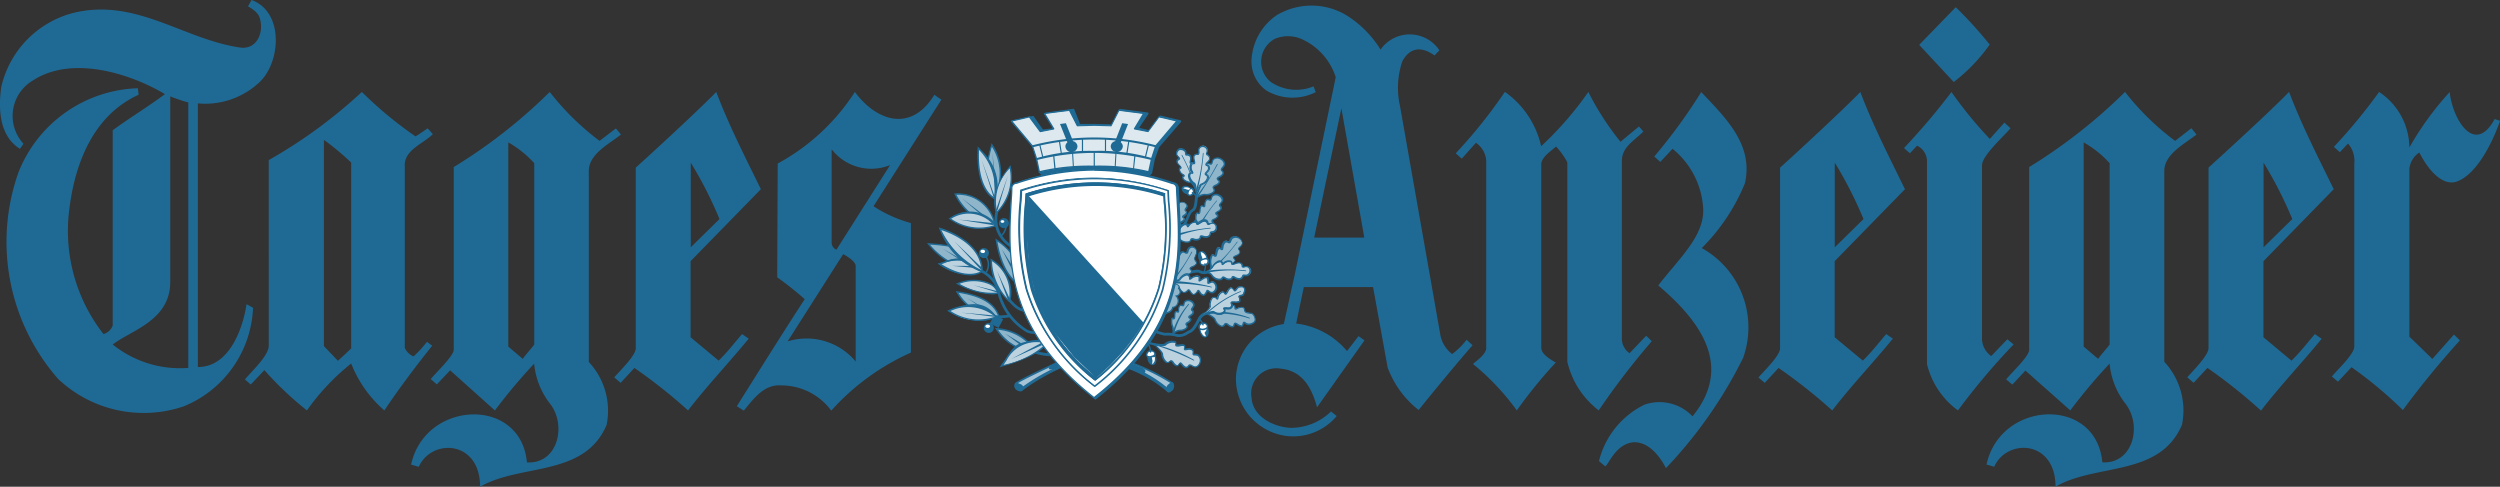 <svg xmlns="http://www.w3.org/2000/svg" xmlns:xlink="http://www.w3.org/1999/xlink" width="113" height="22" viewBox="0 0 113 22"><rect x="0" y="0" width="113" height="22" fill="#333333" stroke="none"/><defs><clipPath id="a"><rect width="113.006" height="22" fill="none"/></clipPath><clipPath id="c"><rect width="113" height="22"/></clipPath></defs><g id="b" clip-path="url(#c)"><g clip-path="url(#a)"><path d="M96.052,4.157a11.734,11.734,0,0,0,2.262,2.211l.738-.572.229.286c-.537.424-1.447.877-1.455,1.639v8.633a3.228,3.228,0,0,1,.8,2.843c-1.008,2.373-3.868,1.732-5.716,2.8,0-2.12-2.2-2.19-2.772-.9l-.346-.1c.625-2.907,4.957-3.106,5.233-.1,1.4.088,1.834-1.707,1.008-2.7a3.458,3.458,0,0,1-.679-1.764,25.633,25.633,0,0,0-1.777,2.116l-2.029-1.8-.592.636-.277-.239c.268-.324,1.029-1.039,1.039-1.322V7.551a23.877,23.877,0,0,0,4.331-3.394m-19.156,0c1.1,1.17,2.375,2.375,1.977,4.128a8.886,8.886,0,0,1-1.951,2.928,4.1,4.1,0,0,1,1.869,4.965A20.26,20.26,0,0,1,75.3,21.16c-.26-.52-.779-1.2-1.464-1.17-.81.073-1.117,1-1.281,1.088l-.281-.235a3.867,3.867,0,0,1,2.061-2.554,2.061,2.061,0,0,1,2.167.53c1.838-2.252.387-4.278-1.548-5.917.932-1.213,2.094-2.233,2.03-3.477a3.737,3.737,0,0,0-1.386-2.7l-.554.594-.27-.246A24.688,24.688,0,0,0,76.9,4.157ZM60.9.717a4.788,4.788,0,0,1,1.5,1.526,1.609,1.609,0,0,1,2.661.033l-.224.229c-.692-.494-1.165-.26-1.451.263a3.717,3.717,0,0,0-.109,2.011L65.1,15.114a1.389,1.389,0,0,0,.539.889,3.134,3.134,0,0,0,.65-.646l.272.249c-.584.655-1.857,2.2-2.439,2.926a4.368,4.368,0,0,1-1.4-1.918l-.659-3.638H58.932l-.346,1.648a3.55,3.55,0,0,1,2.3,1.245l.52-.675.268.19L59.53,18.409c-.211-.78-.6-1.644-1.634-1.745a1.137,1.137,0,0,0-1.325,1.322c.061.861,1,1.313,1.76,1.353a2.6,2.6,0,0,0,1.831-.74l.257.207a2.568,2.568,0,0,1-2.11.914,2.609,2.609,0,0,1-2.445-2.6,2.539,2.539,0,0,1,2.164-2.474l.494-2.226L60.375,3.49a2.825,2.825,0,0,0-1.559-1.732,1.538,1.538,0,0,0-1.2,0,1.177,1.177,0,0,0-.185,1.94,2.043,2.043,0,0,0,1.94.206l.1.26A2.325,2.325,0,0,1,57.255,4.1a1.6,1.6,0,0,1-.682-1.463A2.612,2.612,0,0,1,57.7.693a3.058,3.058,0,0,1,3.2.024m7.126,3.44A4.085,4.085,0,0,1,69.659,6.61a15.2,15.2,0,0,0,2.134-2.453,12.52,12.52,0,0,0,1.453,2.252l.835-.693.2.229c-.457.449-.973.709-.973,1.332v8.09a.823.823,0,0,0,.346.6l.754-.79.254.244a33.85,33.85,0,0,0-2.4,3.129,3.888,3.888,0,0,1-1.419-2.2V7.334a3.266,3.266,0,0,0-.509-.71c-.26.227-.6.433-.669.757v8.332c0,.3.412.534.657.674a20.52,20.52,0,0,0-1.762,2.164,10.993,10.993,0,0,0-1.982-2.1c.173-.152.6-.445.6-.722V7.263a1.063,1.063,0,0,0-.466-.809l-.642.718L65.8,6.929a22.668,22.668,0,0,0,2.219-2.772m35.448,0c.57,1.509,1.31,2.945,2.018,4.395l-3.177,3.253v3.439l1.266,1.057c.387-.371.693-.775,1.059-1.2l.305.213c-.9,1.1-1.862,2.106-2.741,3.245a23.9,23.9,0,0,0-2.421-1.93l-.626.674-.284-.248c.274-.317.951-.984.96-1.317V7.575c.551-.5,2.815-2.564,3.638-3.419Zm-15.263,0A18.472,18.472,0,0,0,89.94,6.281l.658-.738.278.255c-.4.452-1.289,1.251-1.289,1.675v7.9a1,1,0,0,0,.416.723l.729-.761.282.234A30.362,30.362,0,0,0,88.5,18.551a3.659,3.659,0,0,1-1.4-2.091V7.276a.784.784,0,0,0-.451-.693l-.32.346-.269-.237A30.394,30.394,0,0,0,88.208,4.157Zm-4.118,0c.57,1.509,1.31,2.945,2.018,4.395l-3.177,3.253v3.439L84.2,16.3c.385-.371.693-.775,1.057-1.2l.3.206c-.9,1.1-1.862,2.107-2.74,3.245a24.261,24.261,0,0,0-2.426-1.92l-.625.674-.286-.241c.276-.317.979-.99.979-1.321V7.577C81.015,7.081,83.261,5.011,84.09,4.157Zm26.639,0c.127,1.225,1.123,2.9,2.036,1.222l.241.085c-.382,1.086-1.083,2.414-1.937,2.735-.52.2-1.159-.234-1.712-1.308a1.023,1.023,0,0,0-.45.733v7.592l1.039,1.008.977-1.1.267.262a40.359,40.359,0,0,0-2.576,3.147,18.846,18.846,0,0,0-2.321-1.936l-.613.656-.274-.237c.267-.326,1.013-1.007,1.013-1.357V7.392a1.194,1.194,0,0,0-.285-.906l-.368.393-.27-.241a24.888,24.888,0,0,0,2.044-2.481,3.04,3.04,0,0,1,1.367,2.51A13.8,13.8,0,0,1,110.729,4.157ZM94.181,6.435v9.233c.208.174.383.324.655.553.161-.227.376-.454.519-.646v-8.2a4.678,4.678,0,0,0-1.174-.939m-11.25.913v3.83l1.3-1.278a18.364,18.364,0,0,0-1.3-2.552m19.381,0v3.83l1.3-1.278a18.476,18.476,0,0,0-1.3-2.552M60.63,4.894,59.4,10.74h2.267ZM88.4.326a18.456,18.456,0,0,1,1.534,1.69,7.833,7.833,0,0,1-1.625,1.691L86.748,2.028ZM24.848,4.157A11.824,11.824,0,0,0,27.1,6.368l.738-.563.23.277c-.538.424-1.448.877-1.455,1.639v8.64a3.223,3.223,0,0,1,.806,2.843C26.41,21.577,23.55,20.936,21.7,22c0-2.12-2.2-2.19-2.772-.9l-.346-.1c.625-2.907,4.96-3.106,5.235-.1,1.4.088,1.833-1.707,1.008-2.7a3.461,3.461,0,0,1-.681-1.764,25.963,25.963,0,0,0-1.775,2.115l-2.024-1.813-.6.636-.275-.24c.268-.323,1.029-1.039,1.039-1.321V7.551A23.772,23.772,0,0,0,24.848,4.157ZM11.371,0c1.491.547,1.328,2.886.294,3.773a3.577,3.577,0,0,1-2.721.9V16.59c1.5,0,2.066-1.919,2.2-2.841l.293.163a5.031,5.031,0,0,1-3.12,4.45,5.628,5.628,0,0,1-5.689-1.235A9.39,9.39,0,0,1,.832,7.8a6,6,0,0,1,5.4-3.811l.033.293C4.244,5.2,3.4,7.341,3.142,9.389A7.57,7.57,0,0,0,4.677,15.1a.626.626,0,0,0,.416-.381V5.89c.748-.553,1.583-1.052,2.363-1.636C5.831,3.291,3.229,2.5,1.485,3.638A1.86,1.86,0,0,0,1.062,6.5L.9,6.726C-.035,6.144-.08,4.906.057,3.934A4.494,4.494,0,0,1,3.309.585C6.132-.107,8.251,1.756,10.82,2.144c.809.136,1.136-.713.909-1.365-.081-.232-.362-.4-.519-.493Zm4.984,4.157A17.914,17.914,0,0,0,18.78,6.165c.173-.1.388-.251.549-.365l.235.263c-.455.456-1.332.715-1.268,1.495v8.166a.761.761,0,0,0,.394.386,4.975,4.975,0,0,0,.608-.658l.237.173c-.729.913-1.512,1.951-2.162,2.926a5.441,5.441,0,0,1-1.5-2.122,10.31,10.31,0,0,0-2,2.122,15.123,15.123,0,0,1-1.923-1.821l-.617.65-.26-.23c.317-.387,1.071-1.068,1.074-1.523V7.236A22.253,22.253,0,0,0,16.355,4.157Zm22.285,0c.995,1.343,2.554,1.83,3.593.129l.317.218L39.482,9.323a6.018,6.018,0,0,0,1.691.761v5.853a10.66,10.66,0,0,0-3.6,2.623,2.8,2.8,0,0,0-2.252-1.139c-.781-.065-1.246.586-1.7,1.139l-.317-.2c1.009-1.6,2.031-3.246,3.07-4.838a14.972,14.972,0,0,0-1.244-.988l.023-5.143A9.544,9.544,0,0,0,38.64,4.157Zm-6.265,0c.57,1.509,1.309,2.945,2.016,4.395l-3.177,3.253v3.439L32.482,16.3c.386-.371.693-.775,1.059-1.2l.3.206c-.9,1.1-1.862,2.107-2.741,3.245a23.852,23.852,0,0,0-2.425-1.92l-.625.674-.286-.248c.275-.317.972-.983.972-1.314V7.577C29.291,7.081,31.545,5.011,32.375,4.157Zm-24.68.2v8.387c0,1.757-1.8,2.192-2.6,2.829A4.866,4.866,0,0,0,8.511,16.63v-12A6.872,6.872,0,0,1,7.7,4.357M38.11,11.488,35.6,15.431a2.886,2.886,0,0,1,3.077.91V12.027c0-.2-.364-.436-.567-.539M14.641,6.335v9.309l.633.665c.15-.138.4-.365.6-.561v-8.4a11.956,11.956,0,0,0-1.212-1.011Zm8.334.1v9.233c.208.174.383.324.653.553.163-.227.378-.454.52-.646v-8.2a4.691,4.691,0,0,0-1.173-.939m14.616.321v4.22a.346.346,0,0,0,.216.31l2.425-3.825a2.263,2.263,0,0,1-2.6-.664Zm-6.37.594v3.828l1.3-1.278a18.08,18.08,0,0,0-1.3-2.552l.007,0" fill="#1f6a95" fill-rule="evenodd"/><path d="M51.143,16.483a8.232,8.232,0,0,1,1.843.845l-.223.329a5.883,5.883,0,0,0-1.8-1.039" fill="#1f6a95"/><path d="M52.764,17.725l-.033-.043a5.893,5.893,0,0,0-1.772-1.026v-.08a6.062,6.062,0,0,1,1.8,1.017l.173-.261a8.989,8.989,0,0,0-1.806-.811l.026-.074a8.009,8.009,0,0,1,1.86.854l.021.024-.267.4" fill="#1f6a95"/><path d="M51.143,16.405a9.235,9.235,0,0,1,1.843.923l-.223.25a5.887,5.887,0,0,0-1.8-1.04" fill="#a5c3d5"/><path d="M52.761,17.64l-.029-.038a5.9,5.9,0,0,0-1.773-1.026V16.5a6.037,6.037,0,0,1,1.8,1.021l.173-.191a10.106,10.106,0,0,0-1.805-.887l.029-.072a9.027,9.027,0,0,1,1.859.931l.024.028Z" fill="#1f6a95"/><path d="M52.99,17.654a.276.276,0,0,0,.035-.347c-.064-.072-.132,0-.229.08a.247.247,0,0,0-.038.32c.063.073.135.026.232-.058ZM51.156,16.63h.12l-.046-.016.073.044a.1.1,0,0,0,.071.059c.1,0,.154.076.241.1l.031.014a.068.068,0,0,0,.094-.073.073.073,0,0,0-.03-.041l-.026-.018a.354.354,0,0,0-.149-.083.512.512,0,0,1-.124-.05c-.051-.021-.113-.014-.174-.04a.067.067,0,0,0-.02.132,1.785,1.785,0,0,1,.346.124l.062.045.065-.116-.082-.039h.014a1.056,1.056,0,0,0-.236-.1l-.072-.059a.074.074,0,0,0-.045-.015h-.12a.066.066,0,0,0-.076.054.067.067,0,0,0,.055.076h.021Z" fill="#1f6a95"/><path d="M51.649,16.874l-.023-.015-.024-.012a.354.354,0,0,1-.1-.049.246.246,0,0,0-.13-.048.108.108,0,0,1-.071-.035h-.019l-.071-.021a.084.084,0,0,1-.049-.026h-.008a.1.1,0,0,1-.1-.151.1.1,0,0,1,.1-.045h.119a.113.113,0,0,1,.064.023l.044.035a.152.152,0,0,1,.04.012l.02.01a.452.452,0,0,0,.1.036.384.384,0,0,1,.163.092l.041.023a.125.125,0,0,1,.026.048.1.1,0,0,1-.013.075.1.1,0,0,1-.106.041l-.005.007m.059-.1-.018.03a.022.022,0,0,0,.012-.011.031.031,0,0,0,0-.019Zm-.368-.112a1.2,1.2,0,0,1,.252.095l.036.026.029-.054-.043-.021a.987.987,0,0,0-.173-.076l-.057-.022-.021-.016h-.024a.371.371,0,0,1-.094-.024h-.022a.031.031,0,0,0-.013.019V16.6h.035v-.016l.045.018.043.027v.011Zm-.185-.125a.033.033,0,0,0-.023.01.027.027,0,0,0-.008.023.025.025,0,0,0,.012.024.017.017,0,0,1,0-.014.084.084,0,0,1,.019-.043" fill="#1f6a95"/><path d="M47.777,16.457s-1.646.733-1.831.89l.211.284a9.827,9.827,0,0,1,1.8-1.039" fill="#fff"/><path d="M46.145,17.695l-.256-.346.027-.025c.187-.159,1.774-.866,1.84-.9l.033.073c-.539.239-1.559.71-1.791.866l.163.22a8.958,8.958,0,0,1,1.8-1.026v.08a9.342,9.342,0,0,0-1.779,1.039Z" fill="#1f6a95"/><path d="M47.777,16.405s-1.66.766-1.845.923l.225.25a9.773,9.773,0,0,1,1.8-1.04" fill="#a5c3d5"/><path d="M46.148,17.631l-.277-.308L45.9,17.3c.185-.16,1.784-.9,1.852-.929l.033.071c-.541.25-1.57.738-1.8.894l.173.191a9.3,9.3,0,0,1,1.8-1.026v.078a9.513,9.513,0,0,0-1.779,1.039l-.029.016" fill="#1f6a95"/><path d="M45.959,17.638c.163.1.246.037.3-.045s-.057-.2-.106-.218c-.117-.054-.237-.109-.289-.028a.227.227,0,0,0,.1.291m1.769-1.181-.062.021-.038.045.045-.017H47.6l-.029.019c-.024.013-.137.088-.13.116s.14.012.173,0h.035c.047-.023.1-.044.142-.068a.067.067,0,0,0,.034-.038.072.072,0,0,0,0-.05.065.065,0,0,0-.087-.032h0l-.06.029-.085.035.045.123.029-.018a.072.072,0,0,0,.056-.033l-.014-.02c.019,0,.036-.059.06,0a.067.067,0,0,0,.037-.037.062.062,0,0,0,0-.05.066.066,0,0,0-.085-.036l.005.01" fill="#1f6a95"/><path d="M47.5,16.7a.125.125,0,0,1-.068-.014.043.043,0,0,1-.022-.032c-.012-.054.111-.13.142-.148h.009l.027-.017a.089.089,0,0,1,.038-.012l.021-.024.069-.023a.124.124,0,0,1,.047,0,.1.1,0,0,1,.1.055.089.089,0,0,1,0,.075.1.1,0,0,1-.05.057l-.071.035a.086.086,0,0,1-.059.027h-.041l-.023.013a.611.611,0,0,1-.121,0Zm-.012-.066a.479.479,0,0,0,.107-.01l-.017-.047-.038.016a.348.348,0,0,0-.052.041m.173-.029h.019l-.022-.033.045-.01a.061.061,0,0,1,.053-.025h.019a.057.057,0,0,0,0-.026.046.046,0,0,0-.017-.017h-.012l-.071.035v.012l-.043.019.015.043h.014Z" fill="#1f6a95"/><path d="M54.067,8.59a.559.559,0,0,1,0-.461.388.388,0,0,0,.1-.308c-.01-.064-.047-.139-.119-.127-.125.021-.021-.145-.051-.247-.01-.042-.065-.116-.133-.1-.144.043.012-.2-.055-.3a.2.2,0,0,0-.163-.075c-.078.016-.023-.083-.073-.159a.265.265,0,0,0-.275-.082.232.232,0,0,0-.111.236c.019.088.19.173.1.208a.139.139,0,0,0-.082.107c-.012.132.25.248.163.291-.041.019-.055.044-.054.068.018.237.3.253.193.3-.059.024-.054.114,0,.173a.471.471,0,0,0,.306.123c.08,0,.245.347.248.347Z" fill="#bcd2df"/><path d="M54.065,8.625a.023.023,0,0,1-.021-.01.063.063,0,0,1-.02-.033l-.012-.021c-.127-.239-.174-.28-.191-.282a.5.5,0,0,1-.333-.134.172.172,0,0,1-.053-.159.086.086,0,0,1,.045-.064h-.011a.331.331,0,0,1-.188-.274.1.1,0,0,1,.067-.1.407.407,0,0,0-.052-.058c-.059-.055-.133-.126-.125-.209a.171.171,0,0,1,.1-.135h.01L53.237,7.1a.275.275,0,0,1-.081-.118.269.269,0,0,1,.13-.274.3.3,0,0,1,.317.1.241.241,0,0,1,.031.117.066.066,0,0,0,0,.028.226.226,0,0,1,.2.087.287.287,0,0,1,.01.208.259.259,0,0,0-.01.083h.02a.115.115,0,0,1,.089.01.183.183,0,0,1,.086.109.327.327,0,0,1,0,.146.215.215,0,0,0,0,.08h.023c.076-.013.139.046.158.152a.419.419,0,0,1-.108.346c-.078.082-.038.333-.012.4v.012l.021.01-.019.049h-.024V8.625m-.244-.412c.047,0,.1.059.163.173a.385.385,0,0,1,.064-.27.364.364,0,0,0,.09-.279c0-.019-.023-.109-.081-.1a.094.094,0,0,1-.082-.019c-.031-.031-.021-.081-.012-.135a.334.334,0,0,0,0-.118.127.127,0,0,0-.054-.069.05.05,0,0,0-.038,0,.081.081,0,0,1-.085,0c-.033-.029-.022-.083-.01-.145a.266.266,0,0,0,0-.158.174.174,0,0,0-.13-.059.072.072,0,0,1-.059-.01c-.024-.018-.024-.049-.026-.078a.168.168,0,0,0-.021-.085.23.23,0,0,0-.233-.071.2.2,0,0,0-.094.2.273.273,0,0,0,.064.087c.036.036.069.069.062.107a.079.079,0,0,1-.046.05.112.112,0,0,0-.063.08c0,.052.056.111.1.158s.082.078.075.116a.058.058,0,0,1-.035.045c-.024.01-.036.024-.035.036a.27.27,0,0,0,.158.213c.035.021.062.038.059.069A.061.061,0,0,1,53.511,8h-.017a.124.124,0,0,0,.036.1.446.446,0,0,0,.282.112Z" fill="#1f6a95"/><path d="M54.115,8.726l-.163-1.349c-.08,0-.107.019-.121.043-.123.231.133.415,0,.391-.069-.012-.118.076-.1.173A.518.518,0,0,0,53.9,8.3c.076.043.161.42.173.415l.031.015h.007" fill="#1f6a95"/><path d="M54.155,8.785l-.084-.044c-.017,0-.019-.014-.041-.091a.993.993,0,0,0-.13-.324.538.538,0,0,1-.2-.331.2.2,0,0,1,.043-.174.108.108,0,0,1,.083-.032l-.008-.018a.369.369,0,0,1-.02-.357c.023-.043.073-.055.146-.06h.031Zm-.333-.941a.036.036,0,0,0-.028.012.137.137,0,0,0-.026.12.47.47,0,0,0,.174.292.473.473,0,0,1,.121.238l-.132-1.095c-.054,0-.059.019-.062.024a.3.3,0,0,0,.021.3c.02.04.034.069.015.1a.061.061,0,0,1-.067.016h-.016" fill="#1f6a95"/><path d="M53.968,8.388l.069-.04a12.728,12.728,0,0,0-.589-1.318c-.033-.064-.048-.019-.027.021a6.2,6.2,0,0,1,.547,1.337" fill="#1f6a95"/><path d="M54.5,14.128s.388.211.414.3a.522.522,0,0,0,.289.311c.049.012.1,0,.144-.073.081-.132.173.082.334.1.047,0,.084,0,.1-.091.031-.173.173.058.333.06.05,0,.057-.04.083-.132s.112.047.223.052.324-.069.317-.211-.091-.279-.185-.29c-.128-.016-.279-.026-.289-.124s-.056-.144-.109-.152c-.189-.028-.336.173-.331.022,0-.3-.454.15-.43-.069.019-.172-.381-.016-.459.16-.038.086-.44.13-.433.138" fill="#8fb5ca"/><path d="M55.7,14.8h-.016a.377.377,0,0,1-.189-.092c-.032-.026-.067-.05-.086-.048s-.021.015-.028.028a.159.159,0,0,1-.173.09.543.543,0,0,1-.326-.336c-.015-.054-.251-.193-.329-.238s-.08-.047-.083-.059v-.01c.009-.014.021-.016.083-.026.27-.049.347-.085.347-.107a.516.516,0,0,1,.45-.248.092.092,0,0,1,.071.106v.026c.045-.013.088-.027.132-.044.091-.04.185-.081.247-.04a.134.134,0,0,1,.049.123.076.076,0,0,0,0,.03l.055-.028a.416.416,0,0,1,.246-.057c.082.014.127.071.137.173,0,.064.125.08.229.092h.033c.116.016.2.173.213.32a.2.2,0,0,1-.056.141.432.432,0,0,1-.294.1.288.288,0,0,1-.147-.058.276.276,0,0,0-.044-.025v.026c-.021.078-.034.134-.109.132a.4.4,0,0,1-.2-.08c-.027-.017-.076-.048-.088-.043s-.01,0-.014.035C55.8,14.761,55.764,14.8,55.7,14.8Zm-.286-.206a.22.22,0,0,1,.123.062.308.308,0,0,0,.152.078c.03,0,.052,0,.065-.064a.1.1,0,0,1,.053-.083c.044-.019.094.012.151.049a.352.352,0,0,0,.161.069c.016,0,.023,0,.043-.083l.009-.028a.065.065,0,0,1,.04-.05c.033-.014.066,0,.1.031a.241.241,0,0,0,.114.048.34.34,0,0,0,.246-.086.128.128,0,0,0,.037-.09c0-.118-.085-.25-.156-.258H56.52c-.13-.016-.276-.035-.288-.151s-.047-.116-.081-.121a.337.337,0,0,0-.206.05c-.051.024-.091.043-.123.022a.09.09,0,0,1-.03-.084c0-.025,0-.058-.019-.068a.413.413,0,0,0-.185.047c-.064.029-.154.067-.2.034a.086.086,0,0,1-.028-.084c0-.025,0-.032-.02-.035a.456.456,0,0,0-.376.211c-.028.064-.165.1-.376.141.206.123.346.211.357.277a.485.485,0,0,0,.265.289.112.112,0,0,0,.109-.061.106.106,0,0,1,.073-.057Z" fill="#1f6a95"/><path d="M54.567,14.2l.113-.1a4.165,4.165,0,0,1,1.786.256c.065.032.024.051-.016.033A4.577,4.577,0,0,0,54.567,14.2Z" fill="#1f6a95"/><path d="M54.706,12.37c0,.01.289-.125.381-.1a.524.524,0,0,0,.421-.061.126.126,0,0,0,.019-.163c-.064-.142.173-.1.269-.22.029-.036.041-.072-.019-.133-.122-.121.149-.114.239-.239.029-.042.036-.09-.026-.173s.062-.123.126-.213,0-.252-.121-.324a.282.282,0,0,0-.328,0c-.084.1-.064.228-.15.173a.142.142,0,0,0-.187,0c-.13.14-.042.379-.174.286-.242-.174-.131.459-.3.315-.131-.113-.173.282-.128.469a2.7,2.7,0,0,1-.027.359l0,.019" fill="#8fb5ca"/><path d="M54.694,12.4l-.018-.014V12.28a1.19,1.19,0,0,0,.021-.253c-.042-.152-.024-.457.073-.52a.085.085,0,0,1,.107.016c.016.012.023.012.023.012a1.221,1.221,0,0,0,.038-.131c.019-.1.038-.2.107-.229a.128.128,0,0,1,.128.031.062.062,0,0,0,.028.014.321.321,0,0,1,0-.062.415.415,0,0,1,.092-.234c.057-.061.13-.064.227-.012h.015a.2.2,0,0,0,.025-.051.393.393,0,0,1,.071-.13.311.311,0,0,1,.369,0,.353.353,0,0,1,.163.215.2.2,0,0,1-.032.158.775.775,0,0,1-.079.083c-.063.059-.066.071-.049.09.064.076.073.142.026.2a.4.4,0,0,1-.173.116c-.031.013-.083.036-.087.05a.094.094,0,0,0,.021.031c.064.062.069.118.021.173a.372.372,0,0,1-.173.1c-.04.012-.082.026-.09.043a.065.065,0,0,0,0,.039.157.157,0,0,1-.028.2.543.543,0,0,1-.452.067.808.808,0,0,0-.3.075.268.268,0,0,1-.079.024Zm.126-.849a.608.608,0,0,0-.045.445,1,1,0,0,1-.019.279v.043h.014a.693.693,0,0,1,.346-.076.482.482,0,0,0,.388-.054c.024-.022.044-.053.011-.124a.106.106,0,0,1,0-.092c.019-.045.072-.062.128-.08a.318.318,0,0,0,.151-.083c.019-.022.032-.04-.018-.09a.1.1,0,0,1-.038-.09c.009-.047.062-.069.125-.1a.357.357,0,0,0,.151-.094c.017-.024.031-.057-.025-.124s0-.132.056-.174a.47.47,0,0,0,.069-.072.141.141,0,0,0,.021-.106A.284.284,0,0,0,56,10.794a.25.25,0,0,0-.284,0,.374.374,0,0,0-.06.109c-.016.042-.03.076-.063.088a.081.081,0,0,1-.071,0c-.088-.05-.121-.026-.145,0a.354.354,0,0,0-.075.2c-.008.056-.015.1-.052.115a.094.094,0,0,1-.086-.024c-.021-.014-.049-.03-.066-.023a.457.457,0,0,0-.066.173c-.012.063-.031.174-.083.174a.082.082,0,0,1-.085-.025C54.83,11.558,54.823,11.556,54.82,11.556Z" fill="#1f6a95"/><path d="M54.914,12.017l.057.054a13.181,13.181,0,0,0,.951-1.107c.045-.057,0-.05-.024-.016a6.237,6.237,0,0,1-.984,1.069" fill="#1f6a95"/><path d="M54.091,10.394s.248-.139.333-.12a.465.465,0,0,0,.37-.1c.03-.033.042-.076,0-.147-.069-.121.142-.1.22-.222.025-.036.031-.069-.029-.118-.118-.1.123-.116.192-.235.023-.04.024-.083-.038-.146s.043-.116.094-.2-.023-.224-.139-.279a.254.254,0,0,0-.293.027c-.067.1-.036.212-.119.174a.136.136,0,0,0-.174.022c-.1.137,0,.347-.124.272-.234-.135-.076.423-.239.31-.127-.088-.134.269-.07.432a2.5,2.5,0,0,1,0,.324l.016,0" fill="#8fb5ca"/><path d="M54.082,10.429l-.019-.013v-.1a1.208,1.208,0,0,0,0-.225c-.052-.137-.066-.409.019-.475a.086.086,0,0,1,.1,0c.014.011.019.011.019.011a.407.407,0,0,0,.019-.12c.009-.092.016-.185.076-.218a.125.125,0,0,1,.121.016h.018a.434.434,0,0,0,0-.051.373.373,0,0,1,.062-.22c.047-.062.111-.072.2-.033h.013a.215.215,0,0,0,.014-.045.331.331,0,0,1,.052-.124.282.282,0,0,1,.335-.038.316.316,0,0,1,.173.173.176.176,0,0,1-.014.147.379.379,0,0,1-.062.081c-.052.059-.051.068-.037.082.066.062.08.123.043.184a.4.4,0,0,1-.147.123C55.047,9.6,55,9.618,55,9.63l.019.023c.064.052.075.1.037.161a.333.333,0,0,1-.155.111c-.032.015-.069.031-.072.046a.028.028,0,0,0,.008.031.143.143,0,0,1,0,.186.494.494,0,0,1-.4.1.727.727,0,0,0-.258.093c-.041.023-.055.031-.069.03Zm.035-.773a.557.557,0,0,0,0,.4.86.86,0,0,1,.01.253v.035a.617.617,0,0,1,.3-.1.438.438,0,0,0,.346-.085c.019-.021.031-.049,0-.108a.1.1,0,0,1-.015-.085c.014-.043.06-.064.109-.085a.29.29,0,0,0,.126-.086c.016-.023.025-.037-.022-.075a.1.1,0,0,1-.044-.079c0-.045.051-.071.1-.1a.286.286,0,0,0,.123-.1c.014-.022.023-.05-.031-.1s-.008-.127.033-.174a.428.428,0,0,0,.054-.071.113.113,0,0,0,0-.095.25.25,0,0,0-.132-.139.224.224,0,0,0-.253.019.289.289,0,0,0-.041.1c-.011.038-.021.071-.051.086a.072.072,0,0,1-.067,0c-.082-.034-.108-.012-.127.012a.356.356,0,0,0-.048.174c0,.052,0,.091-.036.109a.083.083,0,0,1-.084-.012c-.026-.014-.046-.019-.057-.014a.488.488,0,0,0-.041.164c0,.063-.012.153-.059.174a.079.079,0,0,1-.082-.014.039.039,0,0,0-.026,0l.009,0" fill="#1f6a95"/><path d="M54.231,10.288l-.081-.054a12.311,12.311,0,0,1,.82-1.15c.044-.055.041,0,.014.026a5.349,5.349,0,0,0-.753,1.178m-.564,2.143-.05-.113s.473-.2.639-.1a.367.367,0,0,0,.377-.014l.069.1a.488.488,0,0,1-.52.019,1.022,1.022,0,0,0-.515.106" fill="#1f6a95"/><path d="M52.738,12.857c0,.01.289-.125.381-.1a.509.509,0,0,0,.421-.063c.036-.033.055-.079.019-.161-.062-.142.173-.1.269-.22.029-.038.041-.072-.019-.133-.12-.121.149-.116.239-.239.031-.042.038-.092-.026-.173s0-.174.029-.283.04-.216-.059-.289a.192.192,0,0,0-.27.014c-.087.1-.04.275-.173.2-.1-.055-.149-.033-.187,0-.129.139-.04.378-.174.286-.242-.173-.131.457-.3.315-.129-.112-.173.283-.128.468a2.7,2.7,0,0,1-.027.36Z" fill="#8fb5ca"/><path d="M52.724,12.891l-.015-.014a.8.8,0,0,1,.009-.11,1.2,1.2,0,0,0,.019-.253c-.042-.151-.023-.456.074-.52a.082.082,0,0,1,.107.015c.014.013.021.013.021.013a.388.388,0,0,0,.04-.132c.017-.1.037-.2.106-.229a.133.133,0,0,1,.13.03l.026.015a.168.168,0,0,1,.008-.062.426.426,0,0,1,.09-.234.173.173,0,0,1,.227-.012c.032.017.04.014.042.014a.377.377,0,0,0,.026-.066.323.323,0,0,1,.066-.14.218.218,0,0,1,.31-.02l0,0a.259.259,0,0,1,.071.326.612.612,0,0,1-.033.08c-.032.074-.048.116,0,.173a.149.149,0,0,1,.026.2.385.385,0,0,1-.173.116c-.031.014-.083.037-.085.049s0,.014.021.031c.062.064.068.118.021.173a.382.382,0,0,1-.182.1c-.04.013-.081.027-.088.045a.042.042,0,0,0,0,.038.158.158,0,0,1-.026.2.559.559,0,0,1-.454.067.808.808,0,0,0-.3.075.212.212,0,0,1-.078.022Zm.127-.849a.613.613,0,0,0-.05.456,1.047,1.047,0,0,1-.019.279v.041H52.8a.66.66,0,0,1,.346-.076.477.477,0,0,0,.388-.055c.024-.021.043-.052.012-.125a.1.1,0,0,1,0-.09c.019-.045.073-.062.128-.081a.316.316,0,0,0,.151-.082c.019-.024.033-.041-.016-.09a.1.1,0,0,1-.039-.09c.01-.047.064-.071.126-.1a.4.4,0,0,0,.149-.094c.017-.026.033-.057-.024-.124a.2.2,0,0,1,0-.241c.01-.023.021-.047.029-.071.042-.132.028-.2-.048-.255a.158.158,0,0,0-.223,0l0,0a.305.305,0,0,0-.051.115c-.014.048-.026.093-.066.109a.108.108,0,0,1-.1-.018c-.083-.048-.118-.027-.146,0a.364.364,0,0,0-.092.186c-.008.053-.013.1-.05.112a.092.092,0,0,1-.088-.022c-.019-.014-.047-.03-.066-.023a.455.455,0,0,0-.066.174c-.014.064-.031.173-.083.173a.09.09,0,0,1-.085-.026.034.034,0,0,0-.031,0Zm1.682.236s.2.038.237.12a.439.439,0,0,0,.3.2.145.145,0,0,0,.181-.064c.045-.1.158.055.276.06.047,0,.151,0,.173-.071.03-.124.173.07.347.054a.173.173,0,0,0,.138-.113c.019-.085.082-.031.182-.046a.179.179,0,1,0,.01-.357c-.1-.019-.225.095-.225-.018a.185.185,0,0,0-.088-.136c-.128-.071-.38.173-.38,0,0-.052-.012-.089-.038-.1-.247-.091-.391.218-.386.086,0-.069-.087-.114-.173-.081a.56.56,0,0,0-.276.265c-.031.081-.265.194-.258.2l-.017,0" fill="#1f6a95"/><path d="M55.12,12.646a.243.243,0,0,1-.066,0,.461.461,0,0,1-.314-.227c-.019-.045-.143-.078-.185-.088s-.043-.012-.05-.025v-.024h.008c0-.01.021-.019.058-.041a.8.8,0,0,0,.2-.155.589.589,0,0,1,.284-.306.186.186,0,0,1,.173.017.119.119,0,0,1,.047.078h.009a.358.358,0,0,1,.358-.093c.038.013.059.057.059.128a.039.039,0,0,0,0,.026.531.531,0,0,0,.111-.028.307.307,0,0,1,.246-.026.222.222,0,0,1,.106.173.028.028,0,0,0,0,.018.241.241,0,0,0,.059-.014.3.3,0,0,1,.138-.018.2.2,0,0,1,.174.207.22.22,0,0,1-.184.213.568.568,0,0,1-.1,0c-.05,0-.05,0-.055.02a.2.2,0,0,1-.173.137.412.412,0,0,1-.229-.062.194.194,0,0,0-.076-.031.025.025,0,0,0,0,.017c-.026.1-.16.1-.2.1a.354.354,0,0,1-.156-.059c-.027-.015-.064-.036-.078-.032s0,0-.008.012a.161.161,0,0,1-.149.088m-.52-.369c.071.021.173.054.192.118a.4.4,0,0,0,.274.173c.04.01.114.017.144-.045a.078.078,0,0,1,.05-.05c.04-.014.081.01.13.038a.306.306,0,0,0,.126.05c.052,0,.123,0,.135-.045a.082.082,0,0,1,.044-.062c.038-.018.079,0,.133.033a.377.377,0,0,0,.191.057.143.143,0,0,0,.109-.087c.019-.083.078-.078.126-.073a.289.289,0,0,0,.083,0,.154.154,0,0,0,.129-.15.136.136,0,0,0-.118-.141.227.227,0,0,0-.106.016c-.045.014-.088.028-.119,0a.075.075,0,0,1-.028-.069.156.156,0,0,0-.071-.108c-.045-.026-.123,0-.191.03s-.131.048-.173.019a.09.09,0,0,1-.033-.08c0-.047-.01-.066-.015-.067a.293.293,0,0,0-.295.083c-.034.029-.06.05-.09.036a.062.062,0,0,1-.024-.062.048.048,0,0,0-.023-.042.117.117,0,0,0-.112,0,.525.525,0,0,0-.255.246.535.535,0,0,1-.21.173Z" fill="#1f6a95"/><path d="M52.835,10.472s.187-.13.256-.121a.364.364,0,0,0,.288-.1.1.1,0,0,0,0-.118c-.064-.09.106-.092.159-.193.016-.031.019-.057-.033-.091-.1-.07.09-.1.137-.2.014-.033.012-.068-.041-.113s.026-.1.059-.173-.035-.173-.13-.211a.2.2,0,0,0-.232.043c-.047.08-.014.173-.082.149a.106.106,0,0,0-.132.031c-.071.116.025.272-.079.225-.2-.09-.03.347-.173.264-.11-.061-.087.225-.025.346a2.266,2.266,0,0,1,.03.258Z" fill="#8fb5ca"/><path d="M52.819,10.507H52.8a.615.615,0,0,1-.012-.083.918.918,0,0,0-.019-.174c-.047-.093-.087-.322-.02-.386a.071.071,0,0,1,.089,0h.012a.676.676,0,0,0,0-.09c0-.075,0-.152.048-.184a.1.1,0,0,1,.1,0V9.557a.307.307,0,0,1,.033-.181.131.131,0,0,1,.174-.046V9.3a.323.323,0,0,1,.034-.1.235.235,0,0,1,.27-.058.256.256,0,0,1,.151.134.155.155,0,0,1,0,.123.4.4,0,0,1-.043.071c-.037.048-.033.052-.024.059a.117.117,0,0,1,.05.15.294.294,0,0,1-.113.111.232.232,0,0,0-.048.04l.014.011c.057.039.071.081.041.135a.273.273,0,0,1-.116.1c-.021.012-.05.028-.052.038s0,0,0,.017a.121.121,0,0,1,0,.156.4.4,0,0,1-.319.116.582.582,0,0,0-.192.094c-.033.019-.045.028-.055.028ZM52.8,9.89a.449.449,0,0,0,.033.308.835.835,0,0,1,.026.2v.015a.484.484,0,0,1,.232-.1.347.347,0,0,0,.258-.088c.012-.016.021-.037-.01-.08a.084.084,0,0,1-.019-.076c0-.038.045-.059.083-.08a.234.234,0,0,0,.092-.076c.008-.019.013-.026-.021-.049a.083.083,0,0,1-.045-.066c0-.039.036-.065.08-.093a.265.265,0,0,0,.088-.085c0-.014.017-.035-.031-.073s-.018-.107.012-.147a.417.417,0,0,0,.038-.061.083.083,0,0,0,0-.069.2.2,0,0,0-.113-.1c-.072-.026-.173-.012-.192.031a.2.2,0,0,0-.024.082.084.084,0,0,1-.037.078.068.068,0,0,1-.059,0c-.069-.021-.083,0-.093.017a.253.253,0,0,0-.023.146c0,.04,0,.076-.024.1a.081.081,0,0,1-.074,0c-.023-.01-.035-.01-.04,0a.508.508,0,0,0-.019.128c0,.043,0,.125-.037.147a.067.067,0,0,1-.072,0L52.8,9.89" fill="#1f6a95"/><path d="M53.528,10.259l-.1-.073a1.96,1.96,0,0,0,.2-.367.675.675,0,0,1,.249-.369c.089-.045.115-.294.13-.443s.021-.191.051-.224l.1.078a.941.941,0,0,0-.023.158c-.02.208-.048.466-.2.54-.087.045-.139.173-.2.308A1.987,1.987,0,0,1,53.528,10.259Z" fill="#1f6a95"/><path d="M53.024,10.593s.215.04.262.113a.424.424,0,0,0,.325.143c.073,0,.149-.015.173-.093s.174.028.283.012c.047,0,.149-.023.152-.1,0-.128.173.038.347,0a.172.172,0,0,0,.118-.133c0-.087.074-.045.173-.078.173-.062.022-.347-.052-.347s-.187.056-.206-.055a.149.149,0,0,0-.1-.107c-.138-.049-.362.2-.384.093-.011-.05-.033-.076-.061-.076-.061,0-.114.27-.379.173a.351.351,0,0,0-.219.024.393.393,0,0,0-.157.281c-.018.087-.271.156-.264.161Z" fill="#1f6a95"/><path d="M53.63,10.886h-.021a.459.459,0,0,1-.346-.16c-.028-.041-.149-.071-.2-.084s-.049-.013-.058-.021h-.01v-.037c0-.015.021-.02.054-.033.131-.05.2-.091.208-.123a.429.429,0,0,1,.173-.3.372.372,0,0,1,.248-.024.214.214,0,0,0,.282-.107c.028-.038.05-.068.085-.068s.073.01.092.1a.434.434,0,0,0,.095-.045A.361.361,0,0,1,54.5,9.91a.188.188,0,0,1,.123.132c.008.049.022.05.1.038h.075c.066,0,.144.115.163.213a.161.161,0,0,1-.1.2.468.468,0,0,1-.1.017c-.051,0-.051,0-.051.031a.206.206,0,0,1-.142.173.4.4,0,0,1-.235-.024.224.224,0,0,0-.08-.016v.018c0,.1-.139.124-.182.13a.383.383,0,0,1-.163-.032c-.029-.01-.071-.026-.083-.019s0,0,0,.014a.172.172,0,0,1-.192.1m-.506-.293a.352.352,0,0,1,.189.1.406.406,0,0,0,.3.13c.042,0,.116,0,.134-.071a.085.085,0,0,1,.039-.055.173.173,0,0,1,.137.016.318.318,0,0,0,.132.027c.052,0,.123-.021.125-.067a.09.09,0,0,1,.033-.07c.034-.022.079-.008.136,0a.345.345,0,0,0,.2.023.14.14,0,0,0,.093-.1c0-.085.063-.09.111-.094a.251.251,0,0,0,.082-.013.09.09,0,0,0,.06-.111.252.252,0,0,0-.1-.174H54.73c-.064.011-.154.025-.173-.091a.12.12,0,0,0-.08-.082c-.056-.019-.142.028-.213.068s-.118.066-.158.048a.072.072,0,0,1-.034-.046c0-.035-.019-.051-.028-.051a.253.253,0,0,0-.031.042.28.28,0,0,1-.359.128.3.3,0,0,0-.192.021.367.367,0,0,0-.142.26c-.014.078-.1.124-.2.166" fill="#1f6a95"/><path d="M53.062,10.719s.215.024.267.1a.436.436,0,0,0,.338.125.146.146,0,0,0,.162-.1c.021-.1.165.017.281,0,.047,0,.147-.031.147-.107,0-.13.174.027.347-.028a.172.172,0,0,0,.109-.142c0-.087.073-.05.173-.088a.2.2,0,0,0,.109-.224.2.2,0,0,0-.19-.161c-.1,0-.186.126-.212.016a.148.148,0,0,0-.107-.1c-.14-.04-.347.218-.378.116-.014-.048-.036-.069-.064-.073-.261-.027-.331.3-.357.174-.012-.07-.111-.092-.192-.038a.5.5,0,0,0-.206.292c-.012.087-.22.245-.211.25l-.016,0" fill="#bcd2df"/><path d="M53.667,10.972a.464.464,0,0,1-.362-.139c-.028-.039-.152-.062-.2-.072s-.049,0-.059-.018h-.007v-.022c0-.012.017-.023.048-.05s.156-.142.163-.191a.534.534,0,0,1,.222-.317.182.182,0,0,1,.173-.023.108.108,0,0,1,.064.065v-.011a.356.356,0,0,1,.326-.173c.031,0,.073.024.092.1a.341.341,0,0,0,.092-.05.362.362,0,0,1,.263-.089.184.184,0,0,1,.131.125c0,.017,0,.021.009.021a.234.234,0,0,0,.049-.021.24.24,0,0,1,.121-.041.211.211,0,0,1,.212.173.234.234,0,0,1-.126.27.392.392,0,0,1-.1.023c-.048,0-.048,0-.048.034a.2.2,0,0,1-.13.173.428.428,0,0,1-.238-.01.261.261,0,0,0-.079-.012.031.031,0,0,0,0,.019c0,.106-.13.132-.173.14a.362.362,0,0,1-.173-.021.178.178,0,0,0-.085-.015.017.017,0,0,0,0,.014A.174.174,0,0,1,53.667,10.972ZM53.13,10.7a.382.382,0,0,1,.227.1.394.394,0,0,0,.308.111c.042,0,.116-.01.13-.078a.073.073,0,0,1,.037-.057.169.169,0,0,1,.136,0,.268.268,0,0,0,.134.019c.051,0,.12-.028.12-.074a.093.093,0,0,1,.028-.071c.034-.026.08-.014.138,0a.355.355,0,0,0,.2.012.136.136,0,0,0,.086-.111c0-.085.059-.094.1-.1a.258.258,0,0,0,.083-.019.17.17,0,0,0,.083-.194.144.144,0,0,0-.152-.126.218.218,0,0,0-.091.033c-.038.021-.073.038-.107.022a.08.08,0,0,1-.045-.064.127.127,0,0,0-.085-.078c-.057-.015-.14.038-.208.082s-.114.072-.156.057a.063.063,0,0,1-.037-.045.047.047,0,0,0-.036-.049.29.29,0,0,0-.266.149c-.028.037-.049.063-.08.056s-.037-.04-.038-.056a.048.048,0,0,0-.032-.033.129.129,0,0,0-.111.016.476.476,0,0,0-.192.272c-.01.073-.095.154-.173.232Z" fill="#1f6a95"/><path d="M52.61,13.222c-.1-.239.021-.418.239-.345a.272.272,0,0,1,.347-.2.229.229,0,0,1,.122.16.235.235,0,0,1-.05.2c.135.173.075.3-.105.347A.3.3,0,0,1,53,13.9c-.027.234-.256.247-.549.347a1.243,1.243,0,0,0-.249.14s.121-.12.1-.217c-.021-.128.02-.251,0-.358a1.061,1.061,0,0,1,.015-.389.311.311,0,0,1,.286-.19v-.012" fill="#8fb5ca"/><path d="M52.225,14.4l-.043-.05c.031-.03.107-.122.1-.186a.722.722,0,0,1,0-.2.543.543,0,0,0,0-.161,1.05,1.05,0,0,1,.02-.414v-.013a.338.338,0,0,1,.26-.19.3.3,0,0,1,.042-.3.212.212,0,0,1,.221-.048.3.3,0,0,1,.134-.173.289.289,0,0,1,.248-.026.211.211,0,0,1,.133.14.312.312,0,0,1-.031.246.244.244,0,0,1,.057.225.224.224,0,0,1-.146.137.345.345,0,0,1,.044.317.3.3,0,0,1-.232.21c-.035.19-.2.237-.413.3l-.156.045a1.346,1.346,0,0,0-.235.144m.374-1.147a.266.266,0,0,0-.239.159v.014a1.125,1.125,0,0,0-.012.366.627.627,0,0,1,0,.173.715.715,0,0,0,0,.173.185.185,0,0,1-.016.106.579.579,0,0,1,.118-.056l.158-.046c.209-.058.346-.1.369-.265v-.014h.031a.232.232,0,0,0,.2-.173.276.276,0,0,0-.061-.288l-.043-.04.057-.015a.2.2,0,0,0,.149-.11.2.2,0,0,0-.061-.183l-.015-.019.014-.021a.252.252,0,0,0,.036-.21.146.146,0,0,0-.094-.1.232.232,0,0,0-.192.022.223.223,0,0,0-.111.154v.038l-.036-.012a.174.174,0,0,0-.187.021.266.266,0,0,0-.011.276l.018.046H52.6Z" fill="#1f6a95"/><path d="M52.835,12.748s.437-.045.475-.123a.519.519,0,0,1,.282-.237.236.236,0,0,1,.1,0l-.12.31-.282.026-.454.026Z" fill="#1f6a95"/><path d="M52.834,12.78l-.023-.026v-.019c0-.021.011-.021.093-.033.3-.04.371-.072.383-.092a.558.558,0,0,1,.3-.254.212.212,0,0,1,.117,0h.036l-.14.364-.3.027-.465.033m.826-.367h-.045a.484.484,0,0,0-.262.219.114.114,0,0,1-.062.05H53.3l.263-.024Z" fill="#1f6a95"/><path d="M52.849,12.724s.421.128.442.213a.388.388,0,0,0,.2.276c.068.025.16-.033.21-.1s.13.156.243.189c.046.012.147-.076.19-.14.08-.121.088.173.282.173.042,0,.12-.137.144-.2s.134.133.265.065a.263.263,0,0,0,.121-.352.269.269,0,0,0-.081-.1c-.1-.085-.277.109-.261,0a.354.354,0,0,0-.028-.2c-.118-.088-.381.211-.371.106,0-.051.014-.16-.012-.174-.217-.1-.437.219-.414.089a.143.143,0,0,0-.125-.16.083.083,0,0,0-.022,0,.525.525,0,0,0-.3.218c-.044.076-.489.085-.482.092l-.007.005" fill="#bcd2df"/><path d="M54.411,13.376a.27.27,0,0,1-.218-.162c-.009-.015-.018-.03-.028-.044l-.009.011c-.036.053-.154.173-.227.154a.3.3,0,0,1-.145-.137.318.318,0,0,0-.057-.069.243.243,0,0,1-.248.107.426.426,0,0,1-.215-.3c0-.022-.076-.069-.358-.173-.064-.023-.078-.028-.084-.042v-.01h.013c.008-.012.022-.014.09-.019.3-.023.376-.049.388-.068a.55.55,0,0,1,.318-.235.145.145,0,0,1,.13.041.2.2,0,0,1,.059.135l.023-.013a.385.385,0,0,1,.377-.082c.035.014.044.063.033.173l.056-.034c.09-.059.215-.141.3-.078.046.034.049.173.042.23l.035-.014c.059-.026.149-.065.216,0a.314.314,0,0,1,.116.274.3.3,0,0,1-.163.229.2.2,0,0,1-.221-.054l-.031-.023c-.035.028-.118.2-.191.2m-.246-.275c.038,0,.059.036.085.078s.078.128.163.132a.6.6,0,0,0,.112-.174.061.061,0,0,1,.037-.038.148.148,0,0,1,.091.04c.033.026.1.073.153.047a.232.232,0,0,0,.126-.173.245.245,0,0,0-.093-.217c-.033-.029-.087-.01-.147.016s-.08.034-.108.014a.067.067,0,0,1-.019-.063.376.376,0,0,0-.017-.173c-.045-.035-.153.035-.222.081s-.106.07-.138.051a.055.055,0,0,1-.021-.054.411.411,0,0,0,0-.14.347.347,0,0,0-.3.083c-.048.033-.079.053-.107.034a.053.053,0,0,1-.017-.062.13.13,0,0,0-.039-.1.078.078,0,0,0-.071-.023.474.474,0,0,0-.277.2c-.031.054-.156.078-.362.095.2.071.31.125.326.186a.357.357,0,0,0,.173.253c.047.019.125-.03.173-.087a.074.074,0,0,1,.059-.031c.042,0,.073.045.109.1s.07.1.111.111.108-.058.153-.127a.082.082,0,0,1,.066-.057Z" fill="#1f6a95"/><path d="M54.075,8.933c0,.01.274-.158.367-.139a.521.521,0,0,0,.411-.112c.033-.037.045-.085,0-.163-.08-.133.156-.118.241-.251.024-.04.032-.076-.035-.13-.133-.106.135-.132.21-.265.024-.045.026-.094-.046-.16s.047-.129.1-.226-.029-.25-.159-.309a.286.286,0,0,0-.326.037c-.073.105-.036.233-.128.2s-.153-.016-.186.029c-.112.153,0,.38-.133.3-.263-.146-.078.469-.26.346-.144-.1-.144.3-.071.48a2.709,2.709,0,0,1,.014.36Z" fill="#8fb5ca"/><path d="M54.067,8.969l-.018-.012V8.846a1.136,1.136,0,0,0,0-.254c-.058-.146-.077-.451.012-.52a.081.081,0,0,1,.109,0c.015.011.022.012.022.011a.359.359,0,0,0,.023-.137c0-.1.014-.2.08-.239a.131.131,0,0,1,.131.015l.028.012V7.67a.429.429,0,0,1,.064-.242c.049-.068.12-.08.224-.04a.191.191,0,0,0,.019-.052.35.35,0,0,1,.055-.139.312.312,0,0,1,.366-.048.349.349,0,0,1,.187.194.193.193,0,0,1-.014.161.509.509,0,0,1-.068.092c-.055.066-.057.078-.038.095.071.068.088.133.05.2a.411.411,0,0,1-.161.137c-.029.017-.079.045-.079.059s0,.012.024.028c.069.055.081.109.041.173a.364.364,0,0,1-.173.123c-.038.019-.076.036-.083.055s0,.026.01.037a.155.155,0,0,1,0,.2.543.543,0,0,1-.441.122.808.808,0,0,0-.286.109c-.047.024-.061.033-.075.033Zm.026-.866a.616.616,0,0,0,0,.447,1.059,1.059,0,0,1,.014.281v.043h.013a.684.684,0,0,1,.33-.114.489.489,0,0,0,.379-.1c.021-.024.036-.057,0-.124a.1.1,0,0,1-.017-.09c.013-.047.064-.071.117-.1a.329.329,0,0,0,.141-.1c.015-.024.027-.043-.028-.087a.1.1,0,0,1-.049-.085c0-.048.054-.078.113-.111a.342.342,0,0,0,.137-.11c.016-.026.026-.061-.038-.12s-.012-.133.033-.187a.522.522,0,0,0,.06-.08.123.123,0,0,0,0-.109.29.29,0,0,0-.152-.154.249.249,0,0,0-.284.026.354.354,0,0,0-.047.116c-.01.042-.019.078-.052.095a.092.092,0,0,1-.069,0c-.1-.038-.127-.012-.146.018a.348.348,0,0,0-.052.2c0,.057,0,.1-.036.12a.094.094,0,0,1-.09-.013c-.021-.012-.05-.024-.068-.013a.454.454,0,0,0-.045.185c0,.071-.01.173-.059.19a.086.086,0,0,1-.088-.013.047.047,0,0,0-.026-.011l.009-.007m-.643.4c-.033.071.028.173.159.232s.265.052.3-.019-.046-.173-.173-.241-.244-.043-.279.028Z" fill="#1f6a95"/><path d="M53.777,8.805a.442.442,0,0,1-.182-.043.325.325,0,0,1-.173-.173.127.127,0,0,1,0-.108c.043-.092.173-.111.322-.043s.236.2.194.284a.173.173,0,0,1-.161.083m-.2-.336a.094.094,0,0,0-.1.045.064.064,0,0,0,0,.057.246.246,0,0,0,.142.13c.123.057.232.045.254,0s-.039-.138-.162-.2a.337.337,0,0,0-.139-.036" fill="#1f6a95"/><path d="M53.717,8.63c-.036.08-.045.149.019.173a.161.161,0,0,0,.135-.291c-.057-.028-.116.031-.154.111Z" fill="#fff"/><path d="M53.79,8.861a.146.146,0,0,1-.069-.016c-.052-.024-.1-.085-.033-.223a.225.225,0,0,1,.118-.13.089.089,0,0,1,.078,0,.171.171,0,0,1,.076.248.207.207,0,0,1-.116.109A.169.169,0,0,1,53.79,8.861Zm.051-.31h-.014a.182.182,0,0,0-.08.1c-.05.111-.011.13,0,.137a.093.093,0,0,0,.073,0,.137.137,0,0,0,.078-.075.113.113,0,0,0,.012-.09.115.115,0,0,0-.055-.071Zm-2.278,7.168-.055-.09s.173-.107.29-.161.413.055.468.078l-.04.1a.778.778,0,0,0-.386-.08c-.107.054-.275.154-.277.156" fill="#1f6a95"/><path d="M52.173,15.551c-.009,0,.346.329.346.424a.524.524,0,0,0,.191.382.125.125,0,0,0,.159-.033c.116-.1.146.131.293.187.045.017.083.017.121-.059.078-.153.156.1.3.152.048.016.1,0,.147-.074s.137.019.243.052.239-.077.272-.215a.283.283,0,0,0-.1-.312c-.118-.052-.237.01-.22-.088s-.014-.153-.064-.173c-.173-.08-.371.077-.322-.073.09-.286-.477.017-.393-.186.065-.159-.363-.123-.486.025-.06.072-.495-.018-.491,0Z" fill="#bcd2df"/><path d="M53.627,16.644a.134.134,0,0,1-.049,0,.389.389,0,0,1-.173-.132.3.3,0,0,0-.075-.067.077.077,0,0,0-.022.031c-.04.078-.09.1-.163.074a.353.353,0,0,1-.154-.14c-.024-.035-.05-.069-.07-.071a.061.061,0,0,0-.034.017.157.157,0,0,1-.2.037.55.55,0,0,1-.2-.418c0-.055-.211-.267-.28-.346s-.07-.069-.07-.082V15.52h0c.01-.011.022,0,.092,0,.3.043.379.031.4.012a.522.522,0,0,1,.5-.113.093.093,0,0,1,.036.123.049.049,0,0,0,0,.024.361.361,0,0,0,.139,0c.1-.012.2-.026.249.032a.131.131,0,0,1,.012.131.15.15,0,0,0,0,.03l.063-.012a.408.408,0,0,1,.249.015c.076.035.1.1.083.21a.048.048,0,0,0,0,.017.123.123,0,0,0,.054,0,.462.462,0,0,1,.147.028.312.312,0,0,1,.118.346.347.347,0,0,1-.152.222.206.206,0,0,1-.161.019.88.88,0,0,1-.1-.048c-.076-.044-.086-.042-.1-.019A.172.172,0,0,1,53.627,16.644Zm-.286-.274c.043,0,.079.042.121.09a.375.375,0,0,0,.137.113c.028,0,.062.012.109-.062s.128-.037.19,0a.438.438,0,0,0,.091.041.13.13,0,0,0,.107-.012.286.286,0,0,0,.121-.173.256.256,0,0,0-.079-.274.383.383,0,0,0-.125-.022c-.043,0-.08,0-.1-.032a.085.085,0,0,1-.013-.071c.018-.1-.013-.123-.046-.138a.349.349,0,0,0-.212,0c-.053,0-.1.015-.123-.014a.1.1,0,0,1,0-.09.076.076,0,0,0,0-.069c-.024-.03-.121-.016-.19,0s-.173.02-.2-.021a.082.082,0,0,1,0-.09.03.03,0,0,0-.008-.039h0a.454.454,0,0,0-.419.1c-.045.053-.2.046-.43.013.187.189.3.312.3.382a.487.487,0,0,0,.173.346c.029.016.064.024.121-.029a.119.119,0,0,1,.085-.035c.048,0,.081.05.116.1a.321.321,0,0,0,.127.118c.027.01.048.019.079-.044s.045-.06.073-.064Zm1.143-1.15c.092-.019.142-.144.109-.312s-.137-.287-.227-.27-.137.173-.1.346.13.264.22.245Z" fill="#1f6a95"/><path d="M54.462,15.255a.185.185,0,0,1-.133-.065.435.435,0,0,1-.1-.207c-.039-.189.019-.347.128-.376s.227.107.265.294a.387.387,0,0,1-.033.281.158.158,0,0,1-.1.071h-.029Zm-.078-.586h-.01c-.063.012-.11.139-.078.3a.384.384,0,0,0,.081.173.109.109,0,0,0,.1.042.091.091,0,0,0,.057-.042.322.322,0,0,0,.025-.23c-.028-.146-.115-.241-.177-.241" fill="#1f6a95"/><path d="M54.42,14.877c.1-.021.173-.061.158-.144a.173.173,0,0,0-.084-.107.216.216,0,0,0-.252.052.167.167,0,0,0-.033.131c.014.075.109.089.211.068" fill="#fff"/><path d="M54.342,14.923a.205.205,0,0,1-.121-.026.12.12,0,0,1-.05-.074.206.206,0,0,1,.163-.242l.02,0a.233.233,0,0,1,.174.033.177.177,0,0,1,.078.117c.012.063-.011.146-.184.174a.446.446,0,0,1-.08.02m.063-.28h-.04a.136.136,0,0,0-.1.053.145.145,0,0,0-.028.106.049.049,0,0,0,.023.033.227.227,0,0,0,.152.01c.146-.031.135-.085.132-.105a.131.131,0,0,0-.051-.077.172.172,0,0,0-.091-.026Zm-2.287,1.829c.092-.019.142-.144.109-.312s-.137-.287-.227-.27-.137.173-.1.346.13.262.22.245Z" fill="#1f6a95"/><path d="M52.1,16.507a.182.182,0,0,1-.09-.03.373.373,0,0,1-.14-.244.508.508,0,0,1,0-.239.172.172,0,0,1,.123-.135c.109-.023.226.107.265.294a.381.381,0,0,1-.033.279.16.16,0,0,1-.1.071Zm-.078-.586h-.01c-.032,0-.059.038-.075.09a.431.431,0,0,0,0,.208.316.316,0,0,0,.113.2.089.089,0,0,0,.071.015.1.1,0,0,0,.057-.043.319.319,0,0,0,.024-.229c-.034-.149-.118-.244-.18-.244" fill="#1f6a95"/><path d="M52.054,16.136c.1-.021.173-.062.158-.144a.191.191,0,0,0-.369.075c.014.076.109.09.211.069" fill="#fff"/><path d="M51.969,16.171a.214.214,0,0,1-.116-.03.121.121,0,0,1-.051-.074.207.207,0,0,1,.037-.156.2.2,0,0,1,.137-.082.235.235,0,0,1,.173.032.19.19,0,0,1,.078.117c.012.064-.011.148-.184.184a.457.457,0,0,1-.074,0v.009m.062-.281h-.04a.143.143,0,0,0-.1.055.14.14,0,0,0-.03.106.049.049,0,0,0,.023.033.23.23,0,0,0,.151,0c.147-.029.137-.085.133-.106a.116.116,0,0,0-.05-.074.148.148,0,0,0-.085-.014Z" fill="#1f6a95"/><path d="M54.439,15.045l.088-.146-.147.047-.1-.019c.033.151.146.272.208.267Z" fill="#fff"/><path d="M54.485,15.206c-.072,0-.183-.123-.218-.277v-.012a.013.013,0,0,1,.012,0l.1.019.145-.045a.01.01,0,0,1,.014,0,.017.017,0,0,1,0,.014l-.087.14.049.142-.011.019m-.187-.263a.345.345,0,0,0,.174.235l-.044-.13.07-.114-.115.035ZM52.107,16.3l-.04-.135.125-.026a.3.3,0,0,1-.1.3Z" fill="#fff"/><path d="M52.1,16.457a.017.017,0,0,1-.012-.016l.014-.136-.038-.135v-.009l.123-.025h.01a.375.375,0,0,1-.08.3c-.007.021-.007.021-.017.021m-.01-.281.034.123-.01.114a.347.347,0,0,0,.071-.262Zm1.64-7.6.045-.059c-.111-.071-.262-.052-.284-.008l.239.067" fill="#fff"/><path d="M53.727,8.587l-.234-.073a.079.079,0,0,1,.054-.034.327.327,0,0,1,.244.04l-.043.06-.021.007m-.22-.083.217.062.032-.046a.3.3,0,0,0-.218-.032.052.052,0,0,0-.031.016" fill="#fff"/><path d="M54.276,11.385c-.087.031-.12.163-.061.324s.174.265.264.234.109-.187.052-.347-.174-.24-.255-.209Z" fill="#1f6a95"/><path d="M54.446,11.979c-.1,0-.2-.1-.262-.262a.428.428,0,0,1-.026-.227.174.174,0,0,1,.106-.138.172.172,0,0,1,.173.038.418.418,0,0,1,.128.191.539.539,0,0,1,.03.239.174.174,0,0,1-.1.152.119.119,0,0,1-.046,0v.007m-.132-.57a.066.066,0,0,0-.028,0,.115.115,0,0,0-.064.088.385.385,0,0,0,.023.193c.057.154.163.237.221.214a.111.111,0,0,0,.066-.1.413.413,0,0,0-.026-.206.367.367,0,0,0-.112-.167.131.131,0,0,0-.087-.027Z" fill="#1f6a95"/><path d="M54.394,11.714c-.1.036-.161.087-.133.173a.176.176,0,0,0,.1.1.178.178,0,0,0,.136,0,.174.174,0,0,0,.122-.213l0-.007c-.024-.072-.121-.072-.22-.037v-.012" fill="#fff"/><path d="M54.413,12.017A.223.223,0,0,1,54.318,12a.183.183,0,0,1-.094-.105c-.022-.063-.012-.148.154-.208a.285.285,0,0,1,.2-.011.124.124,0,0,1,.061.068.2.2,0,0,1-.014.159.207.207,0,0,1-.125.1.242.242,0,0,1-.088.017m-.019-.272c-.14.05-.121.1-.114.123a.1.1,0,0,0,.06.068.177.177,0,0,0,.132,0,.142.142,0,0,0,.1-.174.04.04,0,0,0-.026-.029.218.218,0,0,0-.151.012" fill="#1f6a95"/><path d="M54.359,11.677l.161-.043c-.064-.158-.173-.234-.237-.217Z" fill="#fff"/><path d="M54.359,11.691a.017.017,0,0,1-.012-.01l-.076-.26a.02.02,0,0,1,0-.011c.069-.019.185.061.252.226v.01l-.161.043,0,0m-.059-.258.068.234.135-.037c-.059-.133-.149-.2-.2-.2Z" fill="#fff"/><path d="M52.01,15.948a.036.036,0,0,1-.033-.033.6.6,0,0,0-.112-.347.033.033,0,0,1,0-.045.028.028,0,0,1,.024-.01.026.026,0,0,1,.023.01.659.659,0,0,1,.126.378.034.034,0,0,1-.033.034l0,.013m2.37-1.236a.032.032,0,0,1-.033-.029.507.507,0,0,0-.142-.217.032.032,0,0,1,0-.046.033.033,0,0,1,.047,0h0a.557.557,0,0,1,.161.256.033.033,0,0,1,0,.024.035.035,0,0,1-.023.012h-.01m.033-2.378h-.019a.028.028,0,0,1-.01-.024.033.033,0,0,1,.01-.023.491.491,0,0,0,.052-.346.03.03,0,0,1,0-.023.037.037,0,0,1,0-.021.035.035,0,0,1,.047.011.519.519,0,0,1-.059.424.028.028,0,0,1-.018,0Z" fill="#1f6a95"/><path d="M53.3,15.233a.594.594,0,0,1-.2-.034,1.773,1.773,0,0,0-.436-.03h-.03a2.335,2.335,0,0,1-.445-.137l.047-.114a2.421,2.421,0,0,0,.4.126h.026a1.72,1.72,0,0,1,.48.039.519.519,0,0,0,.48-.089,1.143,1.143,0,0,1,.135-.069c.133-.054.268-.312.369-.5l.021-.04a.54.54,0,0,1,.346-.28l.024.121-.012-.061.026.064a.424.424,0,0,0-.266.219l-.021.038c-.115.216-.257.486-.433.556-.04.019-.08.04-.118.062a.74.74,0,0,1-.4.128Zm.75-6.326a.033.033,0,0,1-.033-.026c-.012-.066-.1-.121-.133-.137a.033.033,0,0,1-.018-.043.032.032,0,0,1,.019-.017.03.03,0,0,1,.026,0s.151.071.174.183a.033.033,0,0,1-.026.038Z" fill="#1f6a95"/><path d="M54.408,14.231s.4-.133.471-.085a.433.433,0,0,0,.355.057c.068-.024.144-.076.118-.154-.045-.133.156-.047.263-.1.044-.019.118-.093.084-.163-.071-.15-.38-.083-.38-.083l-.911.52v.005" fill="#1f6a95"/><path d="M54.406,14.255h-.012l-.014-.014V14.2l.934-.535c.014,0,.334-.071.416.1a.121.121,0,0,1,0,.095.213.213,0,0,1-.1.111.363.363,0,0,1-.16.021.227.227,0,0,0-.09,0v.027c.028.08-.028.156-.138.2a.467.467,0,0,1-.385-.06c-.017-.013-.1-.011-.374.071a.472.472,0,0,1-.064.01Zm.421-.161a.117.117,0,0,1,.071.017.4.4,0,0,0,.326.052c.019,0,.119-.045.1-.111a.1.1,0,0,1,0-.088c.027-.038.083-.036.145-.036a.3.3,0,0,0,.13-.014.148.148,0,0,0,.069-.073.055.055,0,0,0,0-.047c-.048-.1-.254-.083-.337-.066l-.693.4a.825.825,0,0,1,.192-.029" fill="#1f6a95"/><path d="M54.394,14.219s.4-.173.473-.128a.419.419,0,0,0,.346.055c.068-.022.174-.09.118-.152-.123-.153.156-.049.263-.1a.153.153,0,0,0,.049-.173c-.071-.151.232-.032.346-.1.056-.027.023-.137,0-.2s.125-.052.2-.12c-.044.04.253-.414-.2-.336-.1.017-.161.243-.223.147-.035-.053-.1-.116-.132-.114-.145.01-.22.36-.281.272-.029-.042-.069-.095-.1-.09-.256.06-.215.419-.282.306a.127.127,0,0,0-.205,0,.508.508,0,0,0-.081.359c.017.085-.315.383-.305.385Z" fill="#bcd2df"/><path d="M54.394,14.252h-.022V14.24c0-.014,0-.024.057-.073.211-.211.253-.282.249-.306a.548.548,0,0,1,.089-.385.159.159,0,0,1,.135-.061.156.156,0,0,1,.112.054v-.018a.372.372,0,0,1,.257-.285c.045-.011.083.035.124.1a.4.4,0,0,0,.051-.078c.048-.088.11-.2.206-.2.059,0,.137.092.161.129a.24.24,0,0,0,.05-.059c.036-.045.076-.1.133-.11a.281.281,0,0,1,.265.051c.07.088.011.232-.019.3l-.008.023-.028-.009.023.025-.019.018a.364.364,0,0,1-.113.04.254.254,0,0,0-.059.019c.035.092.068.211-.01.251a.434.434,0,0,1-.22.021.387.387,0,0,0-.127,0v.026a.176.176,0,0,1,0,.142.135.135,0,0,1-.067.083.409.409,0,0,1-.174.016.278.278,0,0,0-.091,0,.1.1,0,0,0,.02.03.088.088,0,0,1,.018.082c-.018.063-.1.108-.151.123a.464.464,0,0,1-.385-.058c-.019-.013-.1,0-.379.107a.278.278,0,0,1-.074.019h0m.482-.792a.09.09,0,0,0-.073.035.494.494,0,0,0-.076.333c.012.06-.066.158-.212.308.194-.075.317-.107.368-.073a.379.379,0,0,0,.325.052.184.184,0,0,0,.109-.08.018.018,0,0,0,0-.02c-.024-.03-.048-.071-.031-.1s.082-.038.158-.035a.415.415,0,0,0,.149,0,.094.094,0,0,0,.034-.047.111.111,0,0,0,0-.091.088.088,0,0,1,0-.091c.03-.043.1-.039.186-.034A.429.429,0,0,0,56,13.6s.033-.024-.017-.163a.072.072,0,0,1,0-.061c.017-.032.059-.042.1-.051a.307.307,0,0,0,.092-.033l.01-.026c.023-.052.073-.175.028-.234s-.1-.045-.2-.028c-.031,0-.066.049-.094.087s-.065.083-.1.085a.075.075,0,0,1-.059-.04.262.262,0,0,0-.1-.1c-.059,0-.113.1-.153.172s-.066.116-.107.117a.055.055,0,0,1-.05-.027.273.273,0,0,0-.066-.077.3.3,0,0,0-.2.243c-.016.048-.026.081-.058.085a.065.065,0,0,1-.055-.039.1.1,0,0,0-.071-.038l-.017-.012m-.326-6a.1.1,0,0,0,.04.021c.074.021.081.123.069.173-.035.113-.232.208-.1.262.074.03.064.123.036.19a.443.443,0,0,1-.275.231c-.068.015-.212.488-.25.594l.1-.724.381-.744Z" fill="#1f6a95"/><path d="M54.1,8.935l-.065-.016.1-.734.4-.786.032.036a.06.06,0,0,0,.025.01.12.12,0,0,1,.076.063.219.219,0,0,1,.015.149.387.387,0,0,1-.09.133c-.019.023-.055.062-.053.075s0,0,.024.015c.078.031.1.123.055.232a.464.464,0,0,1-.3.25,2.471,2.471,0,0,0-.2.5Zm.1-.724-.052.383c.075-.208.12-.286.161-.3a.4.4,0,0,0,.257-.21c0-.021.045-.121-.02-.147a.1.1,0,0,1-.062-.063c-.01-.045.026-.084.069-.131a.366.366,0,0,0,.075-.109.136.136,0,0,0-.011-.1.053.053,0,0,0-.034-.03h-.017Z" fill="#1f6a95"/><path d="M54.077,8.771s.13-.419.215-.44a.445.445,0,0,0,.277-.23c.026-.068.036-.16-.038-.191-.13-.054.067-.149.1-.262.014-.046,0-.148-.067-.173-.161-.047.126-.173.125-.315a.223.223,0,0,0-.11-.173c-.081-.031,0-.1,0-.2a.2.2,0,0,0-.388-.068c-.033.094.044.253-.067.238a.162.162,0,0,0-.142.052c-.089.116.086.381-.019.369-.051,0-.078,0-.092.033-.125.232.133.417,0,.393-.069-.014-.12.074-.1.173a.523.523,0,0,0,.217.3c.074.043.08.489.088.483l0,.009" fill="#bcd2df"/><path d="M54.081,8.809h-.019V8.8c-.012,0-.012-.023-.018-.091-.019-.3-.046-.375-.065-.388a.552.552,0,0,1-.24-.325.207.207,0,0,1,.044-.173.11.11,0,0,1,.092-.026V7.78a.378.378,0,0,1-.021-.359.118.118,0,0,1,.125-.05.653.653,0,0,0-.018-.088.332.332,0,0,1,0-.269.2.2,0,0,1,.173-.064.031.031,0,0,0,.019,0c.009,0,0-.053,0-.081a.409.409,0,0,1,.009-.135.216.216,0,0,1,.232-.151.236.236,0,0,1,.2.217.349.349,0,0,1-.023.11c-.015.045-.015.047,0,.054a.251.251,0,0,1,.13.2.321.321,0,0,1-.114.2.266.266,0,0,0-.061.077h.024a.125.125,0,0,1,.075.06.208.208,0,0,1,.015.151.345.345,0,0,1-.09.133c-.019.023-.055.063-.052.075a.07.07,0,0,0,.023.015c.078.032.1.123.055.232a.455.455,0,0,1-.3.25c-.022,0-.069.074-.173.358-.022.063-.026.077-.04.082Zm-.222-.958a.037.037,0,0,0-.029.014.138.138,0,0,0-.025.118.488.488,0,0,0,.2.277c.053.029.076.156.093.36.071-.192.127-.306.187-.322a.393.393,0,0,0,.248-.21c.009-.02.045-.121-.019-.147a.1.1,0,0,1-.063-.062c-.01-.045.026-.085.068-.132a.316.316,0,0,0,.076-.109.16.16,0,0,0-.01-.1.059.059,0,0,0-.035-.029.086.086,0,0,1-.071-.057c-.01-.04.028-.089.075-.137s.1-.1.1-.151a.2.2,0,0,0-.089-.137c-.079-.029-.059-.093-.043-.135a.308.308,0,0,0,.019-.09.172.172,0,0,0-.149-.152.148.148,0,0,0-.173.095.286.286,0,0,0,0,.109.225.225,0,0,1-.024.132.088.088,0,0,1-.075.019.124.124,0,0,0-.109.038c-.038.048-.016.14,0,.213s.029.119,0,.151a.063.063,0,0,1-.055.019c-.032,0-.052,0-.059.015a.3.3,0,0,0,.02.3c.021.042.035.071.016.1a.066.066,0,0,1-.068.016Z" fill="#1f6a95"/><path d="M54.533,12.278s.2.076.237.156a.435.435,0,0,0,.3.2.144.144,0,0,0,.181-.064c.045-.1.158.055.276.062.047,0,.151,0,.173-.072.03-.125.173.069.347.053a.173.173,0,0,0,.138-.112c.019-.085.082-.031.182-.047a.2.2,0,0,0,.01-.393c-.1-.019-.209.079-.209-.033a.149.149,0,0,0-.082-.125c-.126-.071-.389.133-.393.026,0-.05-.021-.076-.047-.085-.247-.09-.391.218-.386.089,0-.071-.087-.117-.173-.084a.506.506,0,0,0-.269.238c-.033.081-.272.185-.265.192h-.017" fill="#bcd2df"/><path d="M55.12,12.672h-.066a.462.462,0,0,1-.314-.219c-.019-.046-.135-.1-.183-.119s-.045-.021-.052-.031V12.28c0-.01.021-.019.057-.04s.185-.1.2-.147a.52.52,0,0,1,.291-.275.192.192,0,0,1,.174.019.109.109,0,0,1,.046.076h.009a.362.362,0,0,1,.359-.094.113.113,0,0,1,.067.115.322.322,0,0,0,.1-.028.367.367,0,0,1,.283-.031.172.172,0,0,1,.1.152.045.045,0,0,0,0,.023.238.238,0,0,0,.053-.011.273.273,0,0,1,.127-.01.208.208,0,0,1,.173.223.232.232,0,0,1-.184.234.418.418,0,0,1-.1,0c-.05,0-.049,0-.055.023a.2.2,0,0,1-.174.137.408.408,0,0,1-.228-.064.194.194,0,0,0-.077-.032.054.054,0,0,0,0,.018c-.026.1-.159.1-.2.1a.341.341,0,0,1-.156-.061c-.028-.015-.064-.036-.078-.033s0,0-.009.012A.159.159,0,0,1,55.12,12.672Zm-.52-.4a.383.383,0,0,1,.2.146.4.4,0,0,0,.274.173c.039,0,.114.017.143-.047a.082.082,0,0,1,.051-.047c.04-.012.081.011.13.04a.337.337,0,0,0,.126.05c.052,0,.123,0,.135-.047a.077.077,0,0,1,.043-.06c.039-.017.08,0,.134.031a.347.347,0,0,0,.19.057.145.145,0,0,0,.11-.086c.019-.084.077-.078.126-.073a.384.384,0,0,0,.083,0,.173.173,0,0,0,.128-.173.148.148,0,0,0-.117-.158.236.236,0,0,0-.1.01.134.134,0,0,1-.111,0,.088.088,0,0,1-.028-.072.119.119,0,0,0-.064-.1c-.052-.029-.145,0-.222.03s-.126.045-.162.021a.056.056,0,0,1-.026-.052c0-.032-.011-.051-.025-.056a.292.292,0,0,0-.294.083c-.035.028-.061.049-.09.035a.063.063,0,0,1-.025-.062.047.047,0,0,0-.022-.042.132.132,0,0,0-.113,0,.471.471,0,0,0-.249.218.526.526,0,0,1-.232.174l0,0" fill="#1f6a95"/><path d="M53.034,15.052s.21-.14.286-.13a.408.408,0,0,0,.322-.111c.024-.031.031-.071-.009-.13-.071-.1.118-.1.174-.213.019-.033.022-.062-.035-.1-.111-.076.1-.111.154-.222.017-.036.016-.076-.045-.126s.031-.106.068-.186-.035-.2-.142-.237a.227.227,0,0,0-.259.045c-.051.089-.017.191-.091.173a.136.136,0,0,0-.148.033c-.081.129.025.3-.09.25-.218-.1-.036.379-.188.291-.12-.069-.1.248-.032.388a1.953,1.953,0,0,1,.03.286l.005-.009" fill="#8fb5ca"/><path d="M53.027,15.1l-.019-.011A.564.564,0,0,1,53,14.994a1.221,1.221,0,0,0-.02-.2c-.051-.1-.092-.346-.018-.426a.078.078,0,0,1,.1,0h.014a.6.6,0,0,0,0-.1c0-.083,0-.173.053-.2a.109.109,0,0,1,.113,0h.01a.134.134,0,0,0,0-.04.343.343,0,0,1,.038-.2.142.142,0,0,1,.184-.046h.01v-.038a.373.373,0,0,1,.038-.117.26.26,0,0,1,.3-.058.27.27,0,0,1,.163.147.167.167,0,0,1,0,.135.45.45,0,0,1-.05.078c-.043.055-.038.061-.028.069a.135.135,0,0,1,.054.173.351.351,0,0,1-.125.12.214.214,0,0,0-.057.047l.017.015c.063.042.077.087.045.144a.3.3,0,0,1-.129.111c-.026.014-.058.033-.061.045s0,.012,0,.023a.132.132,0,0,1,0,.173.454.454,0,0,1-.347.123.645.645,0,0,0-.22.1c-.034.023-.048.031-.06.031Zm-.021-.693a.5.5,0,0,0,.031.346.816.816,0,0,1,.028.225V15a.562.562,0,0,1,.255-.1.381.381,0,0,0,.291-.1c.014-.017.024-.041-.011-.091a.116.116,0,0,1-.019-.077c.011-.041.051-.062.092-.086a.24.24,0,0,0,.1-.085c.012-.021.017-.031-.022-.059a.1.1,0,0,1-.047-.071c0-.042.04-.069.086-.1a.3.3,0,0,0,.1-.093c0-.018.021-.042-.035-.087s-.017-.114.016-.159a.356.356,0,0,0,.043-.066.1.1,0,0,0,0-.082.227.227,0,0,0-.126-.112.2.2,0,0,0-.217.033.309.309,0,0,0-.031.093.109.109,0,0,1-.038.083.077.077,0,0,1-.063,0c-.079-.025-.1,0-.109.02a.292.292,0,0,0-.027.162c0,.045,0,.084-.026.1a.078.078,0,0,1-.078,0c-.025-.01-.042-.014-.051,0a.511.511,0,0,0-.022.146c0,.052,0,.137-.042.161a.074.074,0,0,1-.076,0l-.007-.031m.277-3.742-.012-.1a8.662,8.662,0,0,1,1.419-.26c.073,0,.045.031,0,.035a5.237,5.237,0,0,0-1.408.322Zm-.149,2.157.011-.109a8.613,8.613,0,0,1,1.6.251c.069.019.033.043,0,.033a8.022,8.022,0,0,0-1.59-.174h-.016m-.883,2.8.019-.031a6.7,6.7,0,0,1,1.679.672c.06.037.019.051-.02.03a10.659,10.659,0,0,0-1.678-.671m1.8-7,.068.015a10.377,10.377,0,0,0,.282-1.68c0-.073-.031-.042-.034,0a7.637,7.637,0,0,1-.316,1.654Zm.059.225.052.041s.475-.706.866-1.427c.035-.064-.014-.05-.034-.012a9.321,9.321,0,0,1-.891,1.4Zm.48,3.48v-.087a7.289,7.289,0,0,1,1.7-.012c.071.011.035.042,0,.035a5.635,5.635,0,0,0-1.68.064Z" fill="#1f6a95"/><path d="M53.062,15.109l-.074-.043A3.434,3.434,0,0,1,53.7,13.76c.047-.056.054,0,.025.024a3.5,3.5,0,0,0-.664,1.325m1.471-.9v-.069a5.016,5.016,0,0,1,1.517-.97c.07-.023.051.02,0,.034A5.122,5.122,0,0,0,54.533,14.2Zm-1.45-1.689.016.113a11.5,11.5,0,0,0,.777-1.213c.035-.064-.012-.052-.033-.012a5.307,5.307,0,0,1-.76,1.117v-.005" fill="#1f6a95"/><path d="M46.8,15.878s-.844.173-1.765-1.015A2.252,2.252,0,0,1,46.8,15.878Z" fill="#8fb5ca"/><path d="M46.678,15.92a2.189,2.189,0,0,1-1.666-1.04l-.049-.062.08.01a2.269,2.269,0,0,1,1.788,1.028l.025.041H46.81a.652.652,0,0,1-.132.023m-1.559-1.012a2.032,2.032,0,0,0,1.628.942,2.2,2.2,0,0,0-1.631-.942Z" fill="#1f6a95"/><path d="M46.33,15.75l.1-.071-.991-.6Z" fill="#1f6a95"/><path d="M45.158,14.319A2.151,2.151,0,0,1,43.252,13.2c.658.087,1.643.316,1.906,1.123" fill="#8fb5ca"/><path d="M45.083,14.355a2.241,2.241,0,0,1-1.85-1.141l-.038-.061.071.011c1.09.147,1.718.519,1.923,1.146l.012.038h-.04a.343.343,0,0,1-.078.007M43.33,13.238a2.134,2.134,0,0,0,1.783,1.051c-.2-.559-.789-.9-1.783-1.051" fill="#1f6a95"/><path d="M44.1,13.732l-.378-.255,1.246.737-.1-.006Z" fill="#1f6a95"/><path d="M44.2,12.258a3.3,3.3,0,0,1-2.224-1.239c.613.054,2.217.08,2.224,1.239" fill="#8fb5ca"/><path d="M44.23,12.3H44.2a3.369,3.369,0,0,1-2.252-1.25L41.9,10.99h.075l.15.012c.681.05,2.1.154,2.1,1.259l0,.038m-2.184-1.233a3.294,3.294,0,0,0,2.127,1.155c-.036-1.009-1.339-1.1-2.044-1.157Z" fill="#1f6a95"/><path d="M44.38,12.218s-.627.535-1.906-.289c.693-.174,1.243-.475,1.906.289" fill="#1f6a95"/><path d="M43.777,12.424a2.49,2.49,0,0,1-1.323-.467l-.065-.042.075-.019c.095-.023.187-.049.277-.075a1.341,1.341,0,0,1,1.665.375l.021.026-.025.02a.985.985,0,0,1-.625.174Zm-1.223-.483c1.06.657,1.647.357,1.777.272a1.27,1.27,0,0,0-1.573-.327Z" fill="#1f6a95"/><path d="M44.38,12.27s-.627.483-1.906-.346c.581-.144,1.243-.423,1.906.346" fill="#bcd2df"/><path d="M43.827,12.447a2.647,2.647,0,0,1-1.385-.49l-.063-.042.073-.019.147-.04a1.5,1.5,0,0,1,1.8.393l.022.026-.027.021a.961.961,0,0,1-.562.151m-1.278-.506c1.055.653,1.642.4,1.777.322a1.453,1.453,0,0,0-1.7-.346l-.076.024" fill="#1f6a95"/><path d="M44.215,12.125l-1.2-.109,1.133.005Zm-.506-.175.04-.061-1.128-.642Zm1.85-1.73a.227.227,0,1,1-.05-.317.228.228,0,0,1,.05.317" fill="#1f6a95"/><path d="M45.289,10.668l-.035-.056a.618.618,0,0,0,.144-.665l.059-.03a.666.666,0,0,1-.168.751m2.16,5.432a2.749,2.749,0,0,1-.826-.173l.079-.1-.04.047.039-.047a2.91,2.91,0,0,0,.769.143l.04.116a.181.181,0,0,1-.061.01m-2.707-1.481.206-.392.393.206-.206.392Zm2.014.478a.9.9,0,0,1-.355-.073,2.865,2.865,0,0,1-1.291-1.682,1.422,1.422,0,0,0-.753-1.024L44.4,12.2a1.54,1.54,0,0,1,.83,1.116,2.8,2.8,0,0,0,1.226,1.6.716.716,0,0,0,.393.051l.068.1a.3.3,0,0,1-.163.031" fill="#1f6a95"/><path d="M46.233,12.926s-.9-.173-1.2-2.079a2.537,2.537,0,0,1,1.2,2.079" fill="#8fb5ca"/><path d="M46.266,12.966h-.038c-.038,0-.923-.192-1.223-2.108l-.012-.082.064.049a2.571,2.571,0,0,1,1.213,2.108l0,.033m-1.183-2.044c.267,1.569.949,1.9,1.119,1.961a2.443,2.443,0,0,0-1.119-1.961m2.3,4.495s-.36.627-2.079,1.074c.659-.837.383-1.048,2.079-1.074" fill="#1f6a95"/><path d="M45.213,16.54l.062-.077c.13-.173.222-.3.3-.424.326-.489.424-.636,1.805-.664h.059l-.029.051c-.014.026-.387.644-2.1,1.091Zm2.106-1.1c-1.284.029-1.372.163-1.687.632-.068.1-.146.219-.246.347a3.757,3.757,0,0,0,1.935-.979h0" fill="#1f6a95"/><path d="M47.387,15.461s-.4.641-2.124,1.088c.39-.47.544-1.263,2.124-1.088" fill="#bcd2df"/><path d="M45.178,16.608l.066-.08a2.765,2.765,0,0,0,.194-.274,1.69,1.69,0,0,1,1.959-.826h.052l-.028.043c-.017.026-.426.657-2.144,1.1Zm1.8-1.138a1.515,1.515,0,0,0-1.482.821c-.046.071-.09.138-.138.2a3.863,3.863,0,0,0,1.976-1.005c-.135-.012-.247-.017-.363-.017Zm-2.663-3.226A3.141,3.141,0,0,1,42.5,10.338c.578.174,1.81.749,1.815,1.906" fill="#1f6a95"/><path d="M44.347,12.289l-.044-.014a3.186,3.186,0,0,1-1.838-1.928l-.024-.063.064.019a3.444,3.444,0,0,1,1.135.593,1.7,1.7,0,0,1,.707,1.347Zm-1.8-1.906a3.169,3.169,0,0,0,1.732,1.81c-.02-.3-.19-1.313-1.732-1.807Z" fill="#1f6a95"/><path d="M44.385,12.244a3.808,3.808,0,0,1-1.895-1.906c.578.174,1.888.749,1.895,1.906" fill="#bcd2df"/><path d="M44.418,12.3l-.045-.017a3.892,3.892,0,0,1-1.906-1.926l-.028-.066.068.02c.319.1,1.906.645,1.919,1.941l-.008.048m-1.869-1.9a3.852,3.852,0,0,0,1.8,1.8c-.038-1.138-1.386-1.667-1.8-1.8Zm2.456,3.925a2.223,2.223,0,0,1-2.112-.262c.856-.318,1.58-.49,2.107.269Z" fill="#1f6a95"/><path d="M44.25,14.5a2.573,2.573,0,0,1-1.374-.421l-.057-.036.062-.023c.816-.3,1.6-.519,2.145.282l.022.031-.034.016A1.8,1.8,0,0,1,44.25,14.5Zm-1.289-.442a2.222,2.222,0,0,0,1.982.249c-.5-.7-1.192-.537-1.982-.249" fill="#1f6a95"/><path d="M45.04,14.319a2.286,2.286,0,0,1-2.141-.262,1.936,1.936,0,0,1,2.141.269Z" fill="#bcd2df"/><path d="M44.264,14.5a2.613,2.613,0,0,1-1.386-.421l-.052-.033.054-.026a1.968,1.968,0,0,1,2.179.275l.034.033-.043.021a1.908,1.908,0,0,1-.786.151m-1.3-.442a2.3,2.3,0,0,0,2.011.256,1.9,1.9,0,0,0-2.011-.256" fill="#1f6a95"/><path d="M45.618,13.614a2.442,2.442,0,0,1-.816-1.871,1.7,1.7,0,0,1,.816,1.871" fill="#bcd2df"/><path d="M45.635,13.665l-.036-.026a2.5,2.5,0,0,1-.829-1.892v-.063l.055.031a1.761,1.761,0,0,1,.772.917,1.506,1.506,0,0,1,.06.993Zm-.795-1.859a2.59,2.59,0,0,0,.76,1.753,1.691,1.691,0,0,0-.76-1.753" fill="#1f6a95"/><path d="M45.1,13.247s-.57.191-1.817-.423c.843-.329,1.712-.067,1.817.423" fill="#bcd2df"/><path d="M44.845,13.309a3.664,3.664,0,0,1-1.572-.455l-.066-.033.069-.028a1.868,1.868,0,0,1,1.493.014.665.665,0,0,1,.369.433v.029H45.11a.878.878,0,0,1-.265.04m-1.474-.481a2.864,2.864,0,0,0,1.694.395.625.625,0,0,0-.327-.359,1.794,1.794,0,0,0-1.367-.036m1.1-1.161a.227.227,0,1,0-.219-.168.226.226,0,0,0,.219.168" fill="#1f6a95"/><path d="M44.42,11.441c.059,0,.105-.032.105-.076s-.04-.079-.105-.079-.106.033-.106.074.048.076.106.076Zm.89-1.368c.047,0,.085-.028.085-.061s-.038-.06-.085-.06-.083.027-.083.06.038.061.083.061" fill="#fff"/><path d="M44.693,15.048a.227.227,0,1,0-.227-.227.227.227,0,0,0,.227.227" fill="#1f6a95"/><path d="M44.643,14.823c.059,0,.106-.035.106-.076s-.047-.075-.106-.075-.106.033-.106.075.047.076.106.076" fill="#fff"/><path d="M45.651,11.168a1.471,1.471,0,0,1-.6-1.779l.113.048a1.353,1.353,0,0,0,.556,1.627Z" fill="#1f6a95"/><path d="M44.986,8.823S44.26,8.4,44.828,6.55a2.3,2.3,0,0,1,.158,2.273" fill="#8fb5ca"/><path d="M45.005,8.869l-.029-.017c-.031-.017-.743-.456-.173-2.313l.022-.076.038.071a2.334,2.334,0,0,1,.158,2.3l-.016.031m-.173-2.231c-.445,1.524.017,2.032.14,2.136a2.209,2.209,0,0,0-.14-2.136" fill="#1f6a95"/><path d="M45.005,8.966s-.844-.263-.738-2.2a2.144,2.144,0,0,1,.738,2.2" fill="#1f6a95"/><path d="M45.022,9.007,44.989,9c-.035-.012-.866-.292-.76-2.233V6.686l.053.059a2.161,2.161,0,0,1,.745,2.228l-.005.034m-.731-2.158c-.068,1.6.535,2,.684,2.079a2.064,2.064,0,0,0-.684-2.079" fill="#1f6a95"/><path d="M44.946,8.966s-.83-.329-.724-2.266A2.493,2.493,0,0,1,44.946,8.966Z" fill="#bcd2df"/><path d="M44.971,9.008l-.037-.014c-.035-.014-.851-.36-.745-2.3v-.08l.053.061a2.53,2.53,0,0,1,.731,2.293l0,.037m-.72-2.228c-.066,1.589.52,2.042.673,2.131a2.445,2.445,0,0,0-.673-2.129Z" fill="#1f6a95"/><path d="M45.048,9.6s-.407-.847.606-2.065A2.227,2.227,0,0,1,45.048,9.6" fill="#bcd2df"/><path d="M45.04,9.654l-.019-.038c-.016-.034-.4-.88.613-2.1l.043-.052.014.066a2.256,2.256,0,0,1-.618,2.1Zm.6-2.042a2.113,2.113,0,0,0-.575,1.942,2.209,2.209,0,0,0,.575-1.942" fill="#1f6a95"/><path d="M44.977,10.2a2.614,2.614,0,0,1-1.8-1.433,1.692,1.692,0,0,1,1.8,1.433" fill="#8fb5ca"/><path d="M45.021,10.246h-.049A2.664,2.664,0,0,1,43.15,8.794l-.024-.05h.055A1.72,1.72,0,0,1,45.009,10.2ZM43.235,8.81a2.6,2.6,0,0,0,1.7,1.353,1.641,1.641,0,0,0-1.7-1.356Z" fill="#1f6a95"/><path d="M45.005,14.319a2.785,2.785,0,0,0,.67-.049" fill="#fff"/><path d="M45.134,14.378h-.129v-.123a2.849,2.849,0,0,0,.652-.046l.034.119a2.316,2.316,0,0,1-.557.05m1.15-.287c-.366-.037-.693-.484-.71-.5l.1-.074s.314.423.624.454l-.012.123M44.6,12.326l-.049-.045a.606.606,0,0,0-.026-.681l.051-.042A.664.664,0,0,1,44.6,12.326Zm.315-3.4.045-.038L44.37,7.221Zm.1.58.539-1.567-.473,1.586Zm-.04.6L43.488,8.972l1.422,1.211Z" fill="#1f6a95"/><path d="M44.977,10.125A1.986,1.986,0,0,1,43,9.86c.935-.407,1.33-.346,1.98.265" fill="#1f6a95"/><path d="M44.295,10.3a2.5,2.5,0,0,1-1.315-.41l-.052-.033.057-.026A1.506,1.506,0,0,1,45,10.1l.033.029-.038.023a1.528,1.528,0,0,1-.7.147M43.07,9.874a2.019,2.019,0,0,0,1.85.251,1.4,1.4,0,0,0-1.85-.251" fill="#1f6a95"/><path d="M44.977,10.2a2.233,2.233,0,0,1-2.044-.317,1.514,1.514,0,0,1,2.044.317" fill="#bcd2df"/><path d="M44.964,10.174a2.243,2.243,0,0,1-2.013-.316v.057a1.484,1.484,0,0,1,2.006.312l.007-.053m.036,0a1.532,1.532,0,0,0-2.078-.321l-.051.026.049.031A2.293,2.293,0,0,0,45,10.227l.043-.019Zm-.024-1.466.066-.007-.184-1.789Z" fill="#1f6a95"/><path d="M44.846,10.08l.064.1-1.587-.256Zm-.509,2.107.036-.089-1.221-1.176Zm1.4-.2.026.237-.482-.965m.29,2.329.1-.019-.6-1.31Zm-.607.674v.06l-1.517-.192Zm.122-1.1-.007.061-1.081-.333Zm1.966,2.346.052.086-1.4.633Zm4.729-7.43.26-.262a9.186,9.186,0,0,0-2.578-.292,9.16,9.16,0,0,0-2.475.251l.26.261" fill="#1f6a95"/><path d="M51.775,8.1a.025.025,0,0,1-.019-.009.023.023,0,0,1,0-.02.034.034,0,0,1,0-.02l.225-.226a9.738,9.738,0,0,0-2.522-.278,9.982,9.982,0,0,0-2.425.238l.225.225a.03.03,0,0,1,0,.041.031.031,0,0,1-.042,0L46.958,7.8a.03.03,0,0,1-.009-.028.032.032,0,0,1,.021-.021,9.348,9.348,0,0,1,2.484-.253,9.321,9.321,0,0,1,2.586.3.025.025,0,0,1,.019.021.026.026,0,0,1,0,.027L51.8,8.1a.023.023,0,0,1-.023.009h0" fill="#1f6a95"/><path d="M49.509,7.522a9.132,9.132,0,0,1,2.517.269l.121-.607.194-.552.993-1.151-.9-.2-.5.663L51.4,5.816l.456-.676-1.235-.163-.355.7-.754-.021-.722-.01-.29-.693-1.242.173.421.693L47.1,5.89l-.429-.613-.912.189.957,1.143.194.56.131.6a9.173,9.173,0,0,1,2.476-.251h-.009" fill="#1f6a95"/><path d="M52.026,7.835H52.01a9.3,9.3,0,0,0-2.5-.265,9.324,9.324,0,0,0-2.462.251.042.042,0,0,1-.038,0,.043.043,0,0,1-.02-.029l-.132-.606-.173-.548-.951-1.131a.051.051,0,0,1,0-.045.041.041,0,0,1,.033-.029l.911-.189a.045.045,0,0,1,.048.017l.414.593.477-.058-.385-.637a.047.047,0,0,1,0-.043.04.04,0,0,1,.035-.026l1.242-.174a.046.046,0,0,1,.048.028l.262.658h.693l.731.021.346-.675a.045.045,0,0,1,.047-.025l1.237.161a.045.045,0,0,1,.036.028.047.047,0,0,1,0,.043l-.419.622.443.106.477-.641a.043.043,0,0,1,.047-.017l.9.211a.048.048,0,0,1,.026.076l-.988,1.142L52.2,7.2l-.121.6a.05.05,0,0,1-.022.031.062.062,0,0,1-.033,0Zm-2.517-.36a9.957,9.957,0,0,1,2.481.255l.112-.556.2-.565V6.593L53.24,5.5l-.8-.173-.474.641a.043.043,0,0,1-.047.017l-.537-.126a.047.047,0,0,1-.033-.03.045.045,0,0,1,0-.042l.414-.614-1.131-.151-.346.672a.043.043,0,0,1-.042.026L49.509,5.7l-.721-.01a.048.048,0,0,1-.043-.028L48.47,5l-1.138.158.386.637a.051.051,0,0,1,0,.045.047.047,0,0,1-.037.025l-.575.071a.049.049,0,0,1-.043-.021l-.412-.589-.806.173.908,1.083V6.6l.192.562.123.561A9.565,9.565,0,0,1,49.509,7.475Z" fill="#1f6a95"/><path d="M49.459,7.522a9.165,9.165,0,0,1,2.474.251l.131-.6.186-.56.956-1.136-.823-.191-.494.664-.6-.118.421-.693-1.138-.149-.355.693-.759-.021-.76.021-.356-.693-1.138.149.421.693-.6.118-.494-.664-.823.191.957,1.136.185.563.132.605a9.126,9.126,0,0,1,2.475-.252Z" fill="#dde9ef"/><path d="M46.984,7.806h-.018a.034.034,0,0,1-.015-.023l-.132-.6-.173-.553-.953-1.133a.034.034,0,0,1,0-.031.033.033,0,0,1,.024-.022l.823-.191a.031.031,0,0,1,.033.012l.476.655.534-.106-.4-.658a.029.029,0,0,1,0-.031.035.035,0,0,1,.026-.019l1.139-.149a.032.032,0,0,1,.033.019l.347.682.738-.02.739.02.347-.682a.035.035,0,0,1,.034-.019l1.139.149a.038.038,0,0,1,.026.019.034.034,0,0,1,0,.031l-.4.658.534.106.481-.65a.033.033,0,0,1,.033-.012l.823.191a.033.033,0,0,1,.024.022.029.029,0,0,1,0,.031L52.29,6.623l-.184.556-.137.6a.029.029,0,0,1-.033.025l-.008,0a9.369,9.369,0,0,0-2.466-.251,9.661,9.661,0,0,0-2.468.244l-.01.011M45.771,5.488l.922,1.1a.024.024,0,0,1,0,.012l.185.561L47,7.731a9.845,9.845,0,0,1,2.451-.244,9.813,9.813,0,0,1,2.449.244l.125-.571.185-.565a.024.024,0,0,1,0-.012l.934-1.1-.75-.173-.482.648a.031.031,0,0,1-.033.012l-.6-.118a.031.031,0,0,1-.024-.019.029.029,0,0,1,0-.031l.395-.655L50.59,5.012l-.346.68a.029.029,0,0,1-.031.018l-.759-.021L48.7,5.71a.035.035,0,0,1-.031-.018l-.347-.68-1.065.138.395.655a.034.034,0,0,1,0,.031.039.039,0,0,1-.023.019l-.6.118a.031.031,0,0,1-.033-.012l-.482-.648Z" fill="#1f6a95"/><path d="M51.231,7.648a.031.031,0,0,1-.019,0,.021.021,0,0,1,0-.019l.061-.615a.027.027,0,0,1,.029-.025.03.03,0,0,1,.024.03l-.067.6a.025.025,0,0,1,0,.017.021.021,0,0,1-.019,0Zm-3.548,0a.048.048,0,0,1-.017,0,.031.031,0,0,1-.009-.018L47.6,7.021a.028.028,0,0,1,.024-.03.031.031,0,0,1,.019,0,.034.034,0,0,1,.009.019l.062.615a.013.013,0,0,1-.019.019l-.016,0M50.4,7.561a.017.017,0,0,1-.017,0,.021.021,0,0,1,0-.019l.034-.615a.02.02,0,0,1,.009-.017.021.021,0,0,1,.019,0,.027.027,0,0,1,.019.008.023.023,0,0,1,0,.02l-.035.614a.026.026,0,0,1,0,.021.018.018,0,0,1-.02,0Zm-1.881,0a.025.025,0,0,1-.026-.024l-.035-.615a.021.021,0,0,1,0-.019.027.027,0,0,1,.039,0,.031.031,0,0,1,.008.015l.034.615a.021.021,0,0,1,0,.019.017.017,0,0,1-.017,0Zm.942-.022a.026.026,0,0,1-.026-.026V6.882a.025.025,0,0,1,.026-.025.026.026,0,0,1,.026.025v.636a.026.026,0,0,1-.026.026Zm2.3-.394a.026.026,0,0,1-.019-.031l.14-.571a.026.026,0,0,1,.032-.019.027.027,0,0,1,.019.032l-.139.572a.027.027,0,0,1-.033.017m-4.623,0a.024.024,0,0,1-.025-.02l-.14-.57a.028.028,0,0,1,.019-.033.026.026,0,0,1,.031.019l.141.571a.028.028,0,0,1-.019.032Zm3.786-.173a.03.03,0,0,1-.017-.01.031.031,0,0,1,0-.019l.087-.549a.025.025,0,0,1,.03-.022.026.026,0,0,1,.022.03l-.087.553a.024.024,0,0,1-.024.014Zm-2.944,0a.028.028,0,0,1-.03-.017l-.086-.546a.026.026,0,0,1,.02-.031.03.03,0,0,1,.032.023L48,6.95a.021.021,0,0,1,0,.019.027.027,0,0,1-.017.01l-.005-.007m1.99-.06a.026.026,0,0,1-.026-.026V6.271a.026.026,0,1,1,.052,0v.611a.027.027,0,0,1-.023.026Zm-1.039,0a.03.03,0,0,1-.028-.026V6.271a.028.028,0,0,1,.028-.026.026.026,0,0,1,.026.026v.611a.026.026,0,0,1-.016.026l-.01,0M48.5,6.378l-.322-.809-.265.036.333.83a.236.236,0,0,0-.09.186.273.273,0,0,0,.545,0,.252.252,0,0,0-.2-.241Zm1.906,0,.317-.809.265.036-.327.83a.236.236,0,0,1,.09.186.274.274,0,0,1-.546,0,.252.252,0,0,1,.2-.241Z" fill="#1f6a95"/><path d="M46.873,7.234a.049.049,0,0,1-.044-.04.046.046,0,0,1,.03-.05,8.772,8.772,0,0,1,2.6-.323,8.541,8.541,0,0,1,2.6.323.045.045,0,0,1,.028.057h0a.047.047,0,0,1-.059.028,10.576,10.576,0,0,0-5.14,0Zm-.192-.577a.047.047,0,0,1-.044-.04.046.046,0,0,1,.03-.05,11.206,11.206,0,0,1,5.583,0,.047.047,0,0,1,.031.033.046.046,0,0,1-.037.054.041.041,0,0,1-.022,0,11.151,11.151,0,0,0-5.528,0ZM49.518,18c4.407-3.454,3.837-6.919,3.723-9.483a.22.22,0,0,0-.174-.228,10.719,10.719,0,0,0-7.1,0,.22.22,0,0,0-.173.228c-.106,2.564-.684,6.029,3.721,9.483Z" fill="#1f6a95"/><path d="M49.518,18.073l-.031-.026c-4.081-3.194-3.912-6.362-3.773-8.907q.018-.317.031-.62a.27.27,0,0,1,.2-.276h.027a10.789,10.789,0,0,1,7.087,0h.028a.27.27,0,0,1,.2.271c.008.2.019.408.031.62.137,2.544.308,5.716-3.773,8.907l-.033.031m0-10.331a11.186,11.186,0,0,0-3.51.6l-.027.011a.172.172,0,0,0-.13.173c-.009.2-.021.409-.031.62-.137,2.515-.305,5.642,3.7,8.8,4.01-3.153,3.837-6.28,3.7-8.793-.01-.213-.022-.421-.031-.622a.172.172,0,0,0-.13-.173l-.028-.011a11.182,11.182,0,0,0-3.511-.6" fill="#1f6a95"/><path d="M49.459,17.971c4.4-3.449,3.827-6.9,3.723-9.457a.223.223,0,0,0-.174-.228,10.721,10.721,0,0,0-7.111,0,.223.223,0,0,0-.173.228c-.1,2.564-.693,6.013,3.723,9.462l.012,0" fill="#fff"/><path d="M49.459,18.015,49.438,18c-4.072-3.193-3.9-6.342-3.766-8.871.012-.213.023-.419.031-.622a.255.255,0,0,1,.189-.258h.031a10.745,10.745,0,0,1,7.072,0h.029a.252.252,0,0,1,.189.265q.013.3.031.622c.137,2.529.307,5.678-3.766,8.867Zm0-10.3a11.151,11.151,0,0,0-3.515.6h-.038a.191.191,0,0,0-.144.2c0,.2-.019.409-.031.622-.135,2.51-.305,5.635,3.721,8.8,4.031-3.157,3.868-6.282,3.73-8.792q-.018-.31-.032-.622a.19.19,0,0,0-.142-.2h-.029a11.156,11.156,0,0,0-3.515-.6Z" fill="#1f6a95"/><path d="M46.145,8.592v.152l-.017.328a11.7,11.7,0,0,0,.27,4,8.818,8.818,0,0,0,3.066,4.362,8.874,8.874,0,0,0,3.068-4.362,11.771,11.771,0,0,0,.27-4l-.022-.459a10.257,10.257,0,0,0-6.628-.019h-.007" fill="#1f6a95"/><path d="M49.457,17.474l-.021-.018a8.871,8.871,0,0,1-3.078-4.379,11.757,11.757,0,0,1-.271-4.007l.016-.327.009-.173h.022a10.909,10.909,0,0,1,3.323-.544,11.133,11.133,0,0,1,3.326.561h.022l.023.483a11.784,11.784,0,0,1-.271,4.009,8.856,8.856,0,0,1-3.078,4.379Zm-3.309-8.4a11.713,11.713,0,0,0,.269,3.984,8.773,8.773,0,0,0,3.034,4.331,8.761,8.761,0,0,0,3.037-4.331,11.709,11.709,0,0,0,.267-3.984l-.021-.437a11.033,11.033,0,0,0-3.283-.55,10.847,10.847,0,0,0-3.279.533v.128c-.012.2-.015.288-.024.326" fill="#1f6a95"/><path d="M46.171,8.606v.152l-.016.326a11.719,11.719,0,0,0,.269,4,8.806,8.806,0,0,0,3.068,4.364A8.87,8.87,0,0,0,52.56,13.08a11.753,11.753,0,0,0,.268-4L52.8,8.606a10.419,10.419,0,0,0-6.626,0h0" fill="#fff"/><path d="M49.485,17.5l-.023-.019A8.9,8.9,0,0,1,46.384,13.1a11.833,11.833,0,0,1-.27-4.008l.017-.326.009-.173h.02a10.415,10.415,0,0,1,6.647,0h.028l.024.5a11.755,11.755,0,0,1-.27,4.009,8.843,8.843,0,0,1-3.078,4.379Zm-3.309-8.4a11.683,11.683,0,0,0,.268,3.984,8.787,8.787,0,0,0,3.035,4.331,8.756,8.756,0,0,0,3.035-4.331,11.716,11.716,0,0,0,.269-3.984L52.76,8.64a10.343,10.343,0,0,0-6.561,0v.128c-.011.189-.016.278-.023.317Z" fill="#1f6a95"/><path d="M46.381,9.1a11.529,11.529,0,0,0,.263,3.927,8.57,8.57,0,0,0,2.867,4.158,8.559,8.559,0,0,0,2.869-4.158,11.5,11.5,0,0,0,.261-3.929l-.013-.334a10.174,10.174,0,0,0-6.228,0l-.018.327Z" fill="#1f6a95"/><path d="M49.508,17.217l-.02-.017a8.567,8.567,0,0,1-2.879-4.158,11.932,11.932,0,0,1-.262-3.948l.02-.36h.021a10.2,10.2,0,0,1,6.246,0h.027l.02.357a11.667,11.667,0,0,1-.264,3.941,8.523,8.523,0,0,1-2.879,4.157ZM46.425,8.786,46.41,9.1a11.563,11.563,0,0,0,.259,3.917,8.467,8.467,0,0,0,2.837,4.115,8.436,8.436,0,0,0,2.836-4.115A11.572,11.572,0,0,0,52.6,9.1l-.016-.31a10.083,10.083,0,0,0-6.162,0" fill="#1f6a95"/><path d="M46.469,9.167a11.325,11.325,0,0,0,.256,3.851,8.347,8.347,0,0,0,2.812,4.069,8.35,8.35,0,0,0,2.813-4.069,11.387,11.387,0,0,0,.256-3.853l-.017-.327a9.972,9.972,0,0,0-6.1,0l-.016.32Z" fill="#fff"/><path d="M49.543,17.1a8.369,8.369,0,0,1-2.817-4.076,11.341,11.341,0,0,1-.256-3.853l.017-.347a9.983,9.983,0,0,1,6.112,0h.01l.016.335a11.339,11.339,0,0,1-.257,3.857,8.353,8.353,0,0,1-2.816,4.075l-.009.009M46.5,8.849l-.016.319a11.373,11.373,0,0,0,.257,3.846,8.312,8.312,0,0,0,2.8,4.055,8.314,8.314,0,0,0,2.8-4.055,11.3,11.3,0,0,0,.256-3.846l-.016-.319A9.926,9.926,0,0,0,46.5,8.849Z" fill="#1f6a95"/><path d="M46.484,8.838v.009l-.016.32-.1.773.062,1.077.085.988.1.557.116.456.128.527.286.564.329.662.274.376.8.989,1,.951.657-.6.573-.617.286-.362.206-.273.229-.34.187-.312Z" fill="#1f6a95"/><path d="M49.509,17.192H49.5a8.524,8.524,0,0,1-2.872-4.158A11.6,11.6,0,0,1,46.365,9.1l.019-.346a10.141,10.141,0,0,1,6.236,0h.009l.017.346a11.608,11.608,0,0,1-.263,3.936,8.542,8.542,0,0,1-2.872,4.157h0m-3.1-8.421-.017.326a11.475,11.475,0,0,0,.261,3.923,8.489,8.489,0,0,0,2.855,4.137,8.474,8.474,0,0,0,2.857-4.137A11.58,11.58,0,0,0,52.625,9.1l-.017-.324a10.166,10.166,0,0,0-6.2,0Z" fill="#1f6a95"/><path d="M49.478,17.2a8.389,8.389,0,0,1-2.886-4.1,11.676,11.676,0,0,1-.265-3.955l.021-.391.053-.016a10.22,10.22,0,0,1,6.275,0l-.047.154A10.1,10.1,0,0,0,46.5,8.874l-.014.279a11.477,11.477,0,0,0,.26,3.9,8.115,8.115,0,0,0,2.834,4.017Z" fill="#1f6a95"/></g></g></svg>